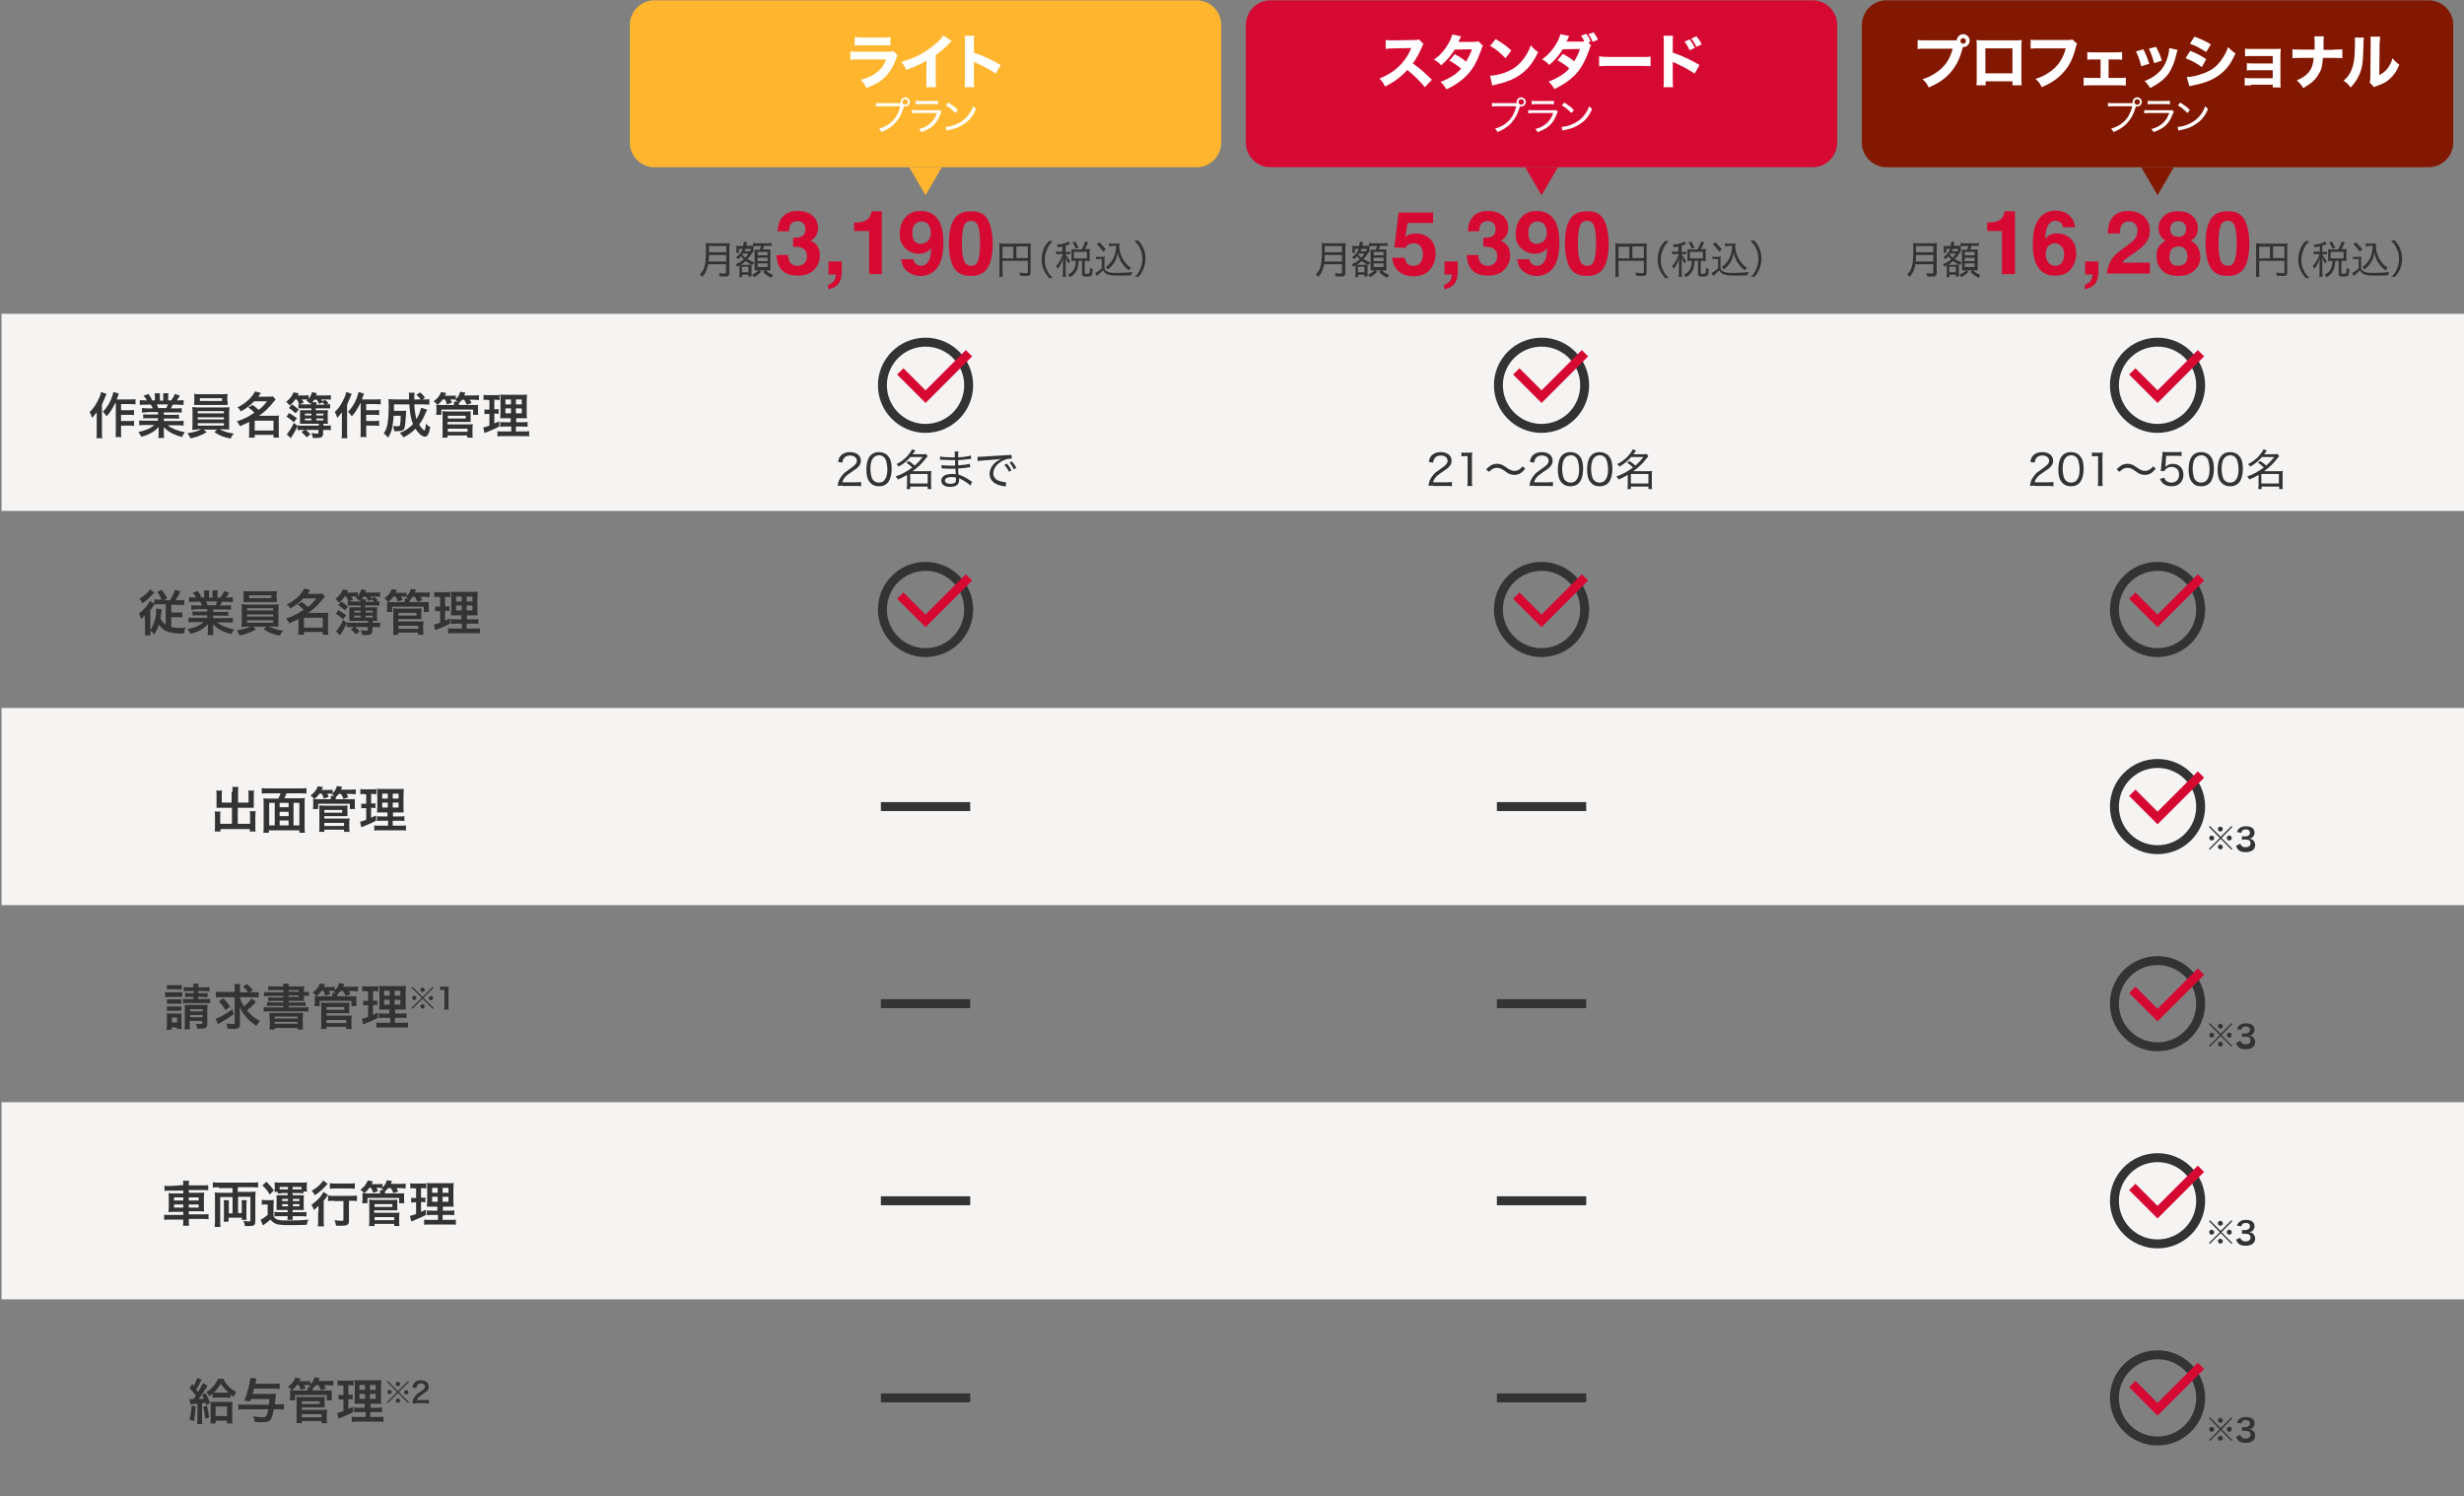 <?xml version="1.0" encoding="utf-8"?>
<!-- Generator: Adobe Illustrator 25.2.1, SVG Export Plug-In . SVG Version: 6.00 Build 0)  -->
<svg version="1.1" id="レイヤー_1" xmlns="http://www.w3.org/2000/svg" xmlns:xlink="http://www.w3.org/1999/xlink" x="0px"
	 y="0px" viewBox="0 0 800 485.9" style="enable-background:new 0 0 800 485.9;" xml:space="preserve">
<rect x="0" y="0" width="800" height="485.9" fill="#808080" stroke="none"/>
<style type="text/css">
	.st0{fill:#FFB62E;}
	.st1{fill:#D60933;}
	.st2{fill:#831800;}
	.st3{fill:none;}
	.st4{fill:#F6F4F3;}
	.st5{fill:#FFFFFF;}
	.st6{fill:#333333;}
	.st7{fill:none;stroke:#333333;stroke-width:2.904;stroke-miterlimit:10;}
	.st8{fill:none;stroke:#D60933;stroke-width:2.904;stroke-miterlimit:10;}
</style>
<g>
	<path class="st0" d="M396.5,46.3c0,4.4-3.6,8-8,8h-176c-4.4,0-8-3.6-8-8V8.1c0-4.4,3.6-8,8-8h176c4.4,0,8,3.6,8,8V46.3z"/>
</g>
<g>
	<path class="st1" d="M596.5,46.3c0,4.4-3.6,8-8,8h-176c-4.4,0-8-3.6-8-8V8.1c0-4.4,3.6-8,8-8h176c4.4,0,8,3.6,8,8V46.3z"/>
</g>
<g>
	<path class="st2" d="M796.5,46.3c0,4.4-3.6,8-8,8h-176c-4.4,0-8-3.6-8-8V8.1c0-4.4,3.6-8,8-8h176c4.4,0,8,3.6,8,8V46.3z"/>
</g>
<g>
	<rect x="0.5" y="101.9" class="st3" width="200" height="64"/>
	<rect x="200.5" y="101.9" class="st3" width="200" height="64"/>
	<rect x="0.5" y="165.9" class="st3" width="200" height="64"/>
	<rect x="0.5" y="229.9" class="st3" width="200" height="64"/>
	<rect x="0.5" y="293.9" class="st3" width="200" height="64"/>
	<rect x="0.5" y="357.9" class="st3" width="200" height="64"/>
	<rect x="0.5" y="421.9" class="st3" width="200" height="64"/>
	<rect x="400.5" y="101.9" class="st3" width="200" height="64"/>
	<rect x="600.5" y="101.9" class="st3" width="200" height="64"/>
	<rect x="200.5" y="165.9" class="st3" width="200" height="64"/>
	<rect x="400.5" y="165.9" class="st3" width="200" height="64"/>
	<rect x="600.5" y="165.9" class="st3" width="200" height="64"/>
	<rect x="200.5" y="229.9" class="st3" width="200" height="64"/>
	<rect x="400.5" y="229.9" class="st3" width="200" height="64"/>
	<rect x="600.5" y="229.9" class="st3" width="200" height="64"/>
	<rect x="200.5" y="293.9" class="st3" width="200" height="64"/>
	<rect x="400.5" y="293.9" class="st3" width="200" height="64"/>
	<rect x="600.5" y="293.9" class="st3" width="200" height="64"/>
	<rect x="200.5" y="357.9" class="st3" width="200" height="64"/>
	<rect x="400.5" y="357.9" class="st3" width="200" height="64"/>
	<rect x="600.5" y="357.9" class="st3" width="200" height="64"/>
	<rect x="200.5" y="421.9" class="st3" width="200" height="64"/>
	<rect x="400.5" y="421.9" class="st3" width="200" height="64"/>
	<rect x="600.5" y="421.9" class="st3" width="200" height="64"/>
</g>
<rect x="0.5" y="101.9" class="st4" width="800" height="64"/>
<rect x="0.5" y="229.9" class="st4" width="800" height="64"/>
<rect x="0.5" y="357.9" class="st4" width="800" height="64"/>
<g>
	<g>
		<path class="st5" d="M276,16.7c0.8,0.1,1.2,0.1,2.9,0.1h9.3c1.1,0,1.3,0,1.9-0.2l1.3,1.4c-0.2,0.3-0.3,0.5-0.5,1.2
			c-1,2.8-2.5,5-4.4,6.6c-1.3,1.1-2.6,1.7-5.2,2.8c-0.5-1.1-0.8-1.5-1.8-2.7c2.3-0.6,3.8-1.3,5.2-2.4c1.4-1.1,2.3-2.3,3-4.2h-8.7
			c-1.6,0-2.1,0-2.9,0.1V16.7z M277.6,12c0.7,0.1,1.3,0.2,2.6,0.2h6.3c1.6,0,1.9,0,2.6-0.2v2.8c-0.7-0.1-0.9-0.1-2.6-0.1h-6.4
			c-1.2,0-2,0-2.6,0.1V12z"/>
		<path class="st5" d="M309,13.3c-0.4,0.3-0.4,0.4-0.7,0.7c-1.5,1.5-2.9,2.8-4.5,3.9v7.6c0,1.5,0,2.2,0.1,2.8h-3.2
			c0.1-0.7,0.1-1.2,0.1-2.8v-5.8c-2,1.2-3.1,1.7-6.6,3c-0.5-1.2-0.7-1.6-1.6-2.6c3.9-1.1,7.1-2.6,10.1-5c1.7-1.3,3-2.6,3.6-3.6
			L309,13.3z"/>
		<path class="st5" d="M313.2,28.3c0.1-0.7,0.1-1.4,0.1-2.7V14.2c0-1.4,0-1.9-0.1-2.6h3.1c-0.1,0.7-0.1,1.2-0.1,2.6v2.9
			c3,1,5.6,2.2,8.7,4l-1.6,2.8c-1.7-1.2-4.2-2.5-6.4-3.5c-0.4-0.2-0.4-0.2-0.7-0.3v5.5c0,1.2,0,1.9,0.1,2.7H313.2z"/>
	</g>
</g>
<g>
	<g>
		<path class="st6" d="M273.6,157.7c-0.9,0-1.2,0-1.6,0.1c0.1-1.1,0.2-1.3,0.4-1.8c0.4-0.9,1-1.7,1.8-2.5c0.5-0.4,0.8-0.6,2.2-1.6
			c1.3-0.9,1.8-1.5,1.8-2.3c0-1-0.9-1.7-2.2-1.7c-0.9,0-1.6,0.3-2,0.9c-0.3,0.4-0.4,0.7-0.5,1.4l-1.4-0.2c0.2-1,0.4-1.5,0.9-2.1
			c0.7-0.7,1.7-1.1,2.9-1.1c2.2,0,3.6,1.1,3.6,2.8c0,0.7-0.2,1.3-0.7,1.8c-0.4,0.6-0.8,0.8-2.4,1.9c-1.8,1.2-2.6,2-2.9,3.3h4.3
			c0.7,0,1.3,0,1.8-0.1v1.4c-0.6-0.1-1.1-0.1-1.8-0.1H273.6z"/>
		<path class="st6" d="M282.7,156.9c-0.4-0.4-0.7-0.8-0.9-1.3c-0.4-1-0.5-2.1-0.5-3.2c0-1.5,0.3-3,0.8-3.8c0.7-1.2,1.8-1.8,3.3-1.8
			c1.1,0,2,0.4,2.7,1c0.4,0.4,0.7,0.9,0.9,1.3c0.4,1,0.5,2.1,0.5,3.2c0,1.7-0.4,3.2-1,4.1c-0.7,1-1.8,1.5-3.1,1.5
			C284.2,157.9,283.4,157.6,282.7,156.9z M283.6,148.6c-0.3,0.3-0.5,0.7-0.6,1c-0.3,0.8-0.4,1.7-0.4,2.7c0,1.3,0.3,2.6,0.6,3.2
			c0.5,0.8,1.2,1.2,2.1,1.2c0.7,0,1.3-0.2,1.7-0.6c0.3-0.3,0.5-0.7,0.7-1.1c0.3-0.8,0.4-1.7,0.4-2.7c0-1.2-0.3-2.5-0.6-3.2
			c-0.4-0.8-1.2-1.3-2.1-1.3C284.6,147.9,284.1,148.1,283.6,148.6z"/>
		<path class="st6" d="M295,149.7c1.1,0.7,1.1,0.7,2,1.5c1.1-1,1.7-1.7,2.6-2.8h-4c-1,1.2-2.2,2.2-3.8,3.1c-0.2-0.3-0.4-0.5-0.7-0.8
			c1.4-0.7,2.5-1.6,3.4-2.5c0.8-0.9,1.3-1.6,1.6-2.3l1.1,0.4c-0.4,0.5-0.5,0.7-0.9,1.2h3c0.5,0,0.9,0,1.3-0.1l0.6,0.7
			c-0.2,0.2-0.2,0.3-0.5,0.6c-1.2,1.6-2.6,3-4.4,4.3h5c0.5,0,0.7,0,1.1-0.1c-0.1,0.4-0.1,0.7-0.1,1.2v3.4c0,0.5,0,1,0.1,1.3h-1.2
			V158h-5.7v0.8h-1.1c0-0.4,0.1-0.9,0.1-1.3v-3.3c-1.1,0.6-1.7,1-3,1.5c-0.2-0.4-0.3-0.6-0.7-1c2.1-0.7,3.6-1.6,5.4-2.9
			c-0.7-0.7-1-0.9-1.9-1.6L295,149.7z M295.5,157h5.7v-3.1h-5.7V157z"/>
		<path class="st6" d="M315.1,157.7c-0.7-0.7-1.7-1.4-2.9-2c-0.3-0.2-0.3-0.2-0.8-0.4c0,0.2,0,0.2,0,0.4c0,0.5-0.1,1.1-0.3,1.4
			c-0.4,0.6-1.3,1-2.6,1c-1.8,0-2.9-0.8-2.9-2c0-1.4,1.3-2.2,3.5-2.2c0.5,0,0.8,0,1.2,0.1c0-0.3,0-0.3-0.1-1.8c-0.7,0-1.2,0-1.6,0
			c-0.8,0-1.5,0-2.4-0.1c-0.2,0-0.3,0-0.4,0c0,0-0.1,0-0.1,0l0-1.1c0.6,0.1,1.8,0.2,3.2,0.2c0.3,0,0.7,0,1.2,0c0-1.4,0-1.5,0-1.8
			c-0.5,0-0.7,0-1,0c-0.8,0-2.4-0.1-3.4-0.1c-0.1,0-0.2,0-0.3,0c0,0-0.1,0-0.2,0l0-1.1c0.7,0.2,2.1,0.3,3.6,0.3c0.3,0,0.8,0,1.2,0
			c0-1.6,0-1.6-0.1-1.9h1.3c-0.1,0.3-0.1,0.8-0.1,1.9c1.8-0.1,3.3-0.3,4.1-0.6l0.1,1.1c-0.3,0-0.3,0-1,0.1c-1.2,0.2-1.9,0.2-3.2,0.3
			c0,0.8,0,1,0,1.7c1.7-0.1,3-0.3,3.8-0.5l0.1,1.1c-0.2,0-0.3,0-1.4,0.2c-0.5,0.1-1.8,0.2-2.5,0.2c0,1.4,0,1.4,0.1,2
			c1.3,0.4,2.4,1,3.9,2c0.2,0.2,0.3,0.2,0.5,0.3L315.1,157.7z M308.9,154.9c-0.9,0-1.6,0.2-1.9,0.6c-0.1,0.1-0.2,0.4-0.2,0.6
			c0,0.6,0.7,1,1.8,1c0.7,0,1.2-0.2,1.5-0.4c0.2-0.2,0.3-0.6,0.3-1.1c0-0.1,0-0.5,0-0.5C309.8,154.9,309.5,154.9,308.9,154.9z"/>
		<path class="st6" d="M317.4,148.3l0.5,0c0.2,0,0.4,0,0.8,0c2-0.1,5.8-0.4,8.1-0.5c0.9,0,1.4-0.1,1.6-0.1l0.1,1.2h-0.2
			c-1.1,0-2.5,0.4-3.6,1.2c-1.4,1-2.2,2.3-2.2,3.6c0,1.2,0.7,2.1,2.1,2.5c0.7,0.2,1.4,0.4,2.1,0.4l-0.2,1.4c-0.2,0-0.2-0.1-0.4-0.1
			c-1.4-0.2-2.3-0.5-3.1-1c-1.1-0.7-1.7-1.8-1.7-3c0-2,1.4-3.9,3.8-4.9c-0.9,0.1-1.6,0.2-3.1,0.3c-2.7,0.2-3.9,0.3-4.6,0.4
			L317.4,148.3z M326.9,150.5c0.7,0.8,1,1.3,1.5,2.2l-0.8,0.5c-0.4-0.9-0.9-1.6-1.5-2.2L326.9,150.5z M328.5,149.8
			c0.7,0.8,1,1.2,1.5,2.1l-0.8,0.5c-0.4-0.8-0.8-1.4-1.4-2.2L328.5,149.8z"/>
	</g>
</g>
<g>
	<g>
		<path class="st6" d="M34.6,127.9c-0.2,0.4-0.2,0.5-0.4,0.9c-0.3,0.7-0.3,0.7-1.1,2.6v8.9c0,0.8,0,1.4,0.1,2h-1.9
			c0.1-0.6,0.1-1.2,0.1-2v-4.6c0-0.4,0-0.5,0-1.8c-0.6,0.8-1,1.2-1.5,1.8c-0.2-0.7-0.4-1.2-0.8-1.9c1.2-1.1,2.2-2.6,3-4.4
			c0.4-0.8,0.6-1.5,0.7-2.1L34.6,127.9z M37.2,131.3c-0.7,1.4-1.5,2.7-2.6,3.9c-0.4-0.7-0.6-0.9-1.2-1.5c1.2-1.2,2-2.5,2.7-4.1
			c0.4-1,0.6-1.8,0.7-2.3l1.8,0.5c-0.2,0.4-0.2,0.5-0.3,0.8c-0.2,0.7-0.3,0.7-0.4,1.1h4.4c0.8,0,1.3,0,1.7-0.1v1.7
			c-0.5,0-1-0.1-1.7-0.1h-3v2h2.6c0.7,0,1.1,0,1.6-0.1v1.7c-0.5-0.1-1-0.1-1.6-0.1h-2.6v2h2.6c0.7,0,1.1,0,1.6-0.1v1.7
			c-0.5-0.1-1-0.1-1.6-0.1h-2.6v1.8c0,1,0,1.5,0.1,1.9h-1.9c0.1-0.5,0.1-0.9,0.1-1.9v-9H37.2z"/>
		<path class="st6" d="M47.7,133.9c-0.7,0-1.2,0-1.6,0.1v-1.5c0.4,0,0.9,0.1,1.6,0.1h1.9c-0.2-0.5-0.4-0.9-0.6-1.2h-1.7
			c-0.8,0-1.4,0-1.9,0.1v-1.6c0.5,0.1,1,0.1,1.8,0.1h0.5c-0.3-0.6-0.5-0.8-1.1-1.5l1.6-0.6c0.5,0.8,0.8,1.1,1.2,2.1h0.9v-1.1
			c0-0.5,0-0.9-0.1-1.2h1.7c0,0.3,0,0.6,0,1.2v1.2h1.1v-1.2c0-0.5,0-0.9,0-1.2h1.7c0,0.3-0.1,0.7-0.1,1.2v1.1h1
			c0.6-0.8,0.9-1.4,1.2-2.1l1.6,0.6c-0.4,0.6-0.6,1-1,1.5h0.4c0.8,0,1.3,0,1.8-0.1v1.6c-0.5,0-1.1-0.1-1.9-0.1h-1.6
			c-0.3,0.6-0.4,0.8-0.6,1.2h1.9c0.8,0,1.2,0,1.6-0.1v1.5c-0.5-0.1-0.9-0.1-1.6-0.1h-4.2v0.8h3.3c0.7,0,1.2,0,1.6-0.1v1.4
			c-0.4-0.1-0.9-0.1-1.6-0.1h-3.3v0.8h4.5c0.9,0,1.5,0,1.9-0.1v1.6c-0.6-0.1-1.2-0.1-1.9-0.1h-3.2c0.5,0.5,1.3,0.9,2.2,1.3
			c1,0.4,1.9,0.7,3.3,0.9c-0.4,0.6-0.6,1-0.9,1.6c-2.7-0.7-4.5-1.7-5.9-3.2c0,0.6,0,0.8,0,1.1v0.8c0,0.7,0,1.2,0.1,1.6h-1.9
			c0.1-0.5,0.1-1,0.1-1.6v-0.8c0-0.4,0-0.4,0-1.1c-0.8,0.8-1.3,1.2-2.3,1.8c-1,0.6-2,1-3.3,1.3c-0.3-0.6-0.6-1-1-1.5
			c2.3-0.5,4-1.2,5.2-2.3h-3c-0.8,0-1.3,0-1.9,0.1v-1.6c0.5,0.1,1.1,0.1,1.9,0.1h4.2v-0.8h-3.2c-0.7,0-1.2,0-1.6,0.1v-1.4
			c0.4,0.1,0.9,0.1,1.6,0.1h3.2v-0.8H47.7z M54,132.5c0.2-0.5,0.4-0.8,0.5-1.2h-3.6c0.2,0.5,0.3,0.7,0.5,1.2H54z"/>
		<path class="st6" d="M64.2,139.5c-0.8,0-1.3,0-1.8,0.1c0-0.4,0.1-0.9,0.1-1.7v-4c0-0.8,0-1.2-0.1-1.7c0.5,0,1,0.1,1.8,0.1h8.5
			c0.8,0,1.2,0,1.8-0.1c0,0.4-0.1,0.8-0.1,1.7v4c0,0.6,0,1,0,1c0,0.3,0,0.4,0,0.6c-0.5,0-1-0.1-1.8-0.1h-1.3
			c1.4,0.7,2.7,1.1,4.6,1.4c-0.6,0.7-0.8,1-1,1.6c-2.5-0.5-3.5-0.9-5.3-2.1l0.9-0.8h-4.4l1,0.8c-1.1,0.7-1.8,1-2.9,1.4
			c-0.6,0.2-1.1,0.4-2.4,0.6c-0.3-0.7-0.5-1.1-1-1.6c2.3-0.4,3.4-0.7,4.5-1.3H64.2z M73.9,130.3c0,0.5,0,0.8,0,1.2c-0.5,0-1,0-1.7,0
			h-7.4c-0.7,0-1.3,0-1.8,0c0-0.4,0.1-0.8,0.1-1.2v-1.2c0-0.5,0-0.8-0.1-1.2c0.6,0.1,1,0.1,1.8,0.1h7.3c0.9,0,1.2,0,1.8-0.1
			c0,0.4-0.1,0.7-0.1,1.2V130.3z M64.2,134.2h8.5v-0.7h-8.5V134.2z M64.2,136.2h8.5v-0.7h-8.5V136.2z M64.2,138.2h8.5v-0.8h-8.5
			V138.2z M64.9,129.3v0.9h7.2v-0.9H64.9z"/>
		<path class="st6" d="M82,131.5c1,0.7,1.1,0.8,2,1.6c1.1-0.9,1.7-1.5,2.7-2.8h-4.2c-1.2,1.3-2.5,2.3-4.3,3.3
			c-0.3-0.5-0.5-0.9-1.1-1.3c2.6-1.3,4.7-3.2,5.7-5.2l1.9,0.5c-0.4,0.6-0.6,0.8-0.8,1.2h3.3c0.6,0,1,0,1.4-0.1l0.9,1
			c-0.2,0.2-0.2,0.3-0.6,0.7c-1.4,1.8-2.9,3.3-4.8,4.6h5.2c0.6,0,1,0,1.3-0.1c-0.1,0.4-0.1,0.8-0.1,1.5v4.1c0,0.6,0,1.2,0.1,1.6
			h-1.8v-0.9h-6.1v0.9h-1.9c0.1-0.5,0.1-1,0.1-1.6v-3.5c-1,0.5-1.6,0.8-3,1.4c-0.3-0.7-0.5-1-1-1.6c1.4-0.4,2.7-1,3.8-1.6
			c0.5-0.3,1-0.6,1.9-1.2c-0.7-0.7-1.1-1.1-2-1.7L82,131.5z M82.7,139.8h6.1v-3.2h-6.1V139.8z"/>
		<path class="st6" d="M95.8,129.8c-0.5,0.8-1,1.2-1.7,1.9c-0.4-0.5-0.7-0.8-1.2-1.2c1.3-1.1,2-2,2.4-3.1l1.7,0.3
			c-0.2,0.4-0.2,0.5-0.4,0.7h2.2c0.7,0,1,0,1.4-0.1v1.2c0.6-0.7,0.9-1.4,1.1-2.2l1.6,0.4c-0.1,0.3-0.2,0.4-0.3,0.7h3.2
			c0.8,0,1.1,0,1.6-0.1v1.5c-0.4-0.1-0.8-0.1-1.5-0.1h-1.6c0.2,0.3,0.2,0.4,0.4,0.6l0.8-0.5c0.5,0.4,0.6,0.5,1.2,1.1l-0.7,0.4
			c0.5,0,0.8,0,1.2-0.1v1.4c-0.4,0-0.8,0-1.4,0h-3.3v0.6h2.8c0.6,0,0.8,0,1.2,0c0,0.4-0.1,0.7-0.1,1.3v1.8c0,0.6,0,1,0.1,1.3
			c-0.3,0-0.7,0-1.2,0h-0.3v0.6h1c0.7,0,1,0,1.4-0.1v1.6c-0.4-0.1-0.8-0.1-1.4-0.1h-1.1v1.1c0,1.2-0.5,1.5-2.1,1.5
			c-0.3,0-0.5,0-1.2,0c-0.1-0.6-0.2-0.9-0.5-1.6c0.7,0.1,1.1,0.2,1.7,0.2c0.5,0,0.6-0.1,0.6-0.4v-0.8h-4.1c0.7,0.6,1,0.9,1.5,1.4
			l-1.2,1c-0.5-0.6-1-1-1.7-1.7l1-0.7h-0.9c-0.6,0-1,0-1.4,0.1v-1.6c0.4,0.1,0.7,0.1,1.4,0.1h5.5v-0.6h-4.9c-0.5,0-0.8,0-1.2,0
			c0-0.4,0-0.6,0-1.2v-2c0-0.5,0-0.9,0-1.2c0.4,0,0.7,0,1.2,0h2.5v-0.6h-2.8c-0.6,0-1,0-1.4,0v-1.4c0.4,0.1,0.8,0.1,1.4,0.1h2.7
			c0-0.2,0-0.3,0-0.5c-0.1,0.1-0.1,0.2-0.3,0.3c-0.4-0.4-0.7-0.7-1.2-1c0.2-0.2,0.3-0.3,0.4-0.4c-0.2,0-0.4,0-0.8,0h-1.1
			c0.3,0.4,0.4,0.6,0.6,1.1l-1.5,0.5c-0.2-0.7-0.4-1-0.7-1.6H95.8z M93.9,134.1c1,0.6,1.7,1.1,2.5,1.7l-1,1.3
			c-0.9-0.8-1.5-1.3-2.4-1.8L93.9,134.1z M96.6,138.3c-0.7,1.6-0.9,1.9-2.2,4l-1.3-1.3c0.4-0.4,0.7-0.8,1.2-1.6
			c0.3-0.5,0.6-1,1.1-2.1L96.6,138.3z M94.8,131.3c0.9,0.6,1.5,1.1,2.2,1.7l-1,1.2c-0.8-0.7-1.5-1.3-2.2-1.7L94.8,131.3z
			 M101.1,134.3H99v0.6h2.1V134.3z M101.1,135.9H99v0.6h2.1V135.9z M103.5,131.1c-0.2-0.5-0.3-0.8-0.6-1.3H102
			c-0.2,0.4-0.3,0.5-0.6,0.8h1.4c0,0.3-0.1,0.5-0.1,0.8h2.7c-0.2-0.3-0.4-0.4-0.6-0.7L103.5,131.1z M105,134.9v-0.6h-2.3v0.6H105z
			 M105,136.5v-0.6h-2.3v0.6H105z"/>
		<path class="st6" d="M114.2,127.9c-0.2,0.4-0.2,0.5-0.4,0.9c-0.3,0.7-0.3,0.7-1.1,2.6v8.9c0,0.8,0,1.4,0.1,2h-1.9
			c0.1-0.6,0.1-1.2,0.1-2v-4.6c0-0.4,0-0.5,0-1.8c-0.6,0.8-1,1.2-1.5,1.8c-0.2-0.7-0.4-1.2-0.8-1.9c1.2-1.1,2.2-2.6,3-4.4
			c0.4-0.8,0.6-1.5,0.7-2.1L114.2,127.9z M116.8,131.3c-0.7,1.4-1.5,2.7-2.6,3.9c-0.4-0.7-0.6-0.9-1.2-1.5c1.2-1.2,2-2.5,2.7-4.1
			c0.4-1,0.6-1.8,0.7-2.3l1.8,0.5c-0.2,0.4-0.2,0.5-0.3,0.8c-0.2,0.7-0.3,0.7-0.4,1.1h4.4c0.8,0,1.3,0,1.7-0.1v1.7
			c-0.5,0-1-0.1-1.7-0.1h-3v2h2.6c0.7,0,1.1,0,1.6-0.1v1.7c-0.5-0.1-1-0.1-1.6-0.1h-2.6v2h2.6c0.7,0,1.1,0,1.6-0.1v1.7
			c-0.5-0.1-1-0.1-1.6-0.1h-2.6v1.8c0,1,0,1.5,0.1,1.9H117c0.1-0.5,0.1-0.9,0.1-1.9v-9H116.8z"/>
		<path class="st6" d="M138.7,133c-0.1,0.2-0.1,0.2-0.4,0.8c-0.7,1.7-1.3,2.9-2.2,4c0.3,0.6,0.6,1,1,1.4c0.3,0.3,0.6,0.6,0.7,0.6
			c0.1,0,0.1-0.1,0.2-0.3c0.1-0.4,0.1-0.4,0.3-1.9c0.5,0.5,0.8,0.7,1.4,1.1c-0.4,2.2-0.9,3.1-1.8,3.1c-0.8,0-2.1-1.1-3-2.6
			c-1.2,1.2-2.4,2.1-3.9,2.8c-0.5-0.7-0.7-0.9-1.2-1.4c1.7-0.7,3.1-1.6,4.3-2.9c-0.7-1.6-1-3.6-1.2-6.4h-5c0,1.5,0,1.5,0,2.1h2.9
			c0.6,0,0.8,0,1.1-0.1c0,0.3-0.1,0.7-0.1,1.4c-0.2,2.9-0.3,3.7-0.5,4.4c-0.3,0.6-0.8,0.9-2.1,0.9c-0.4,0-0.7,0-1.2,0
			c-0.1-0.7-0.2-1.1-0.4-1.7c0.8,0.1,1.1,0.1,1.6,0.1c0.5,0,0.6-0.1,0.7-0.5c0.1-0.6,0.2-1.6,0.2-2.9h-2.3c-0.1,1.8-0.3,2.9-0.5,4
			c-0.3,1.3-0.6,2-1.3,3.1c-0.5-0.6-0.8-0.9-1.4-1.4c0.6-0.9,0.9-1.6,1.1-2.5c0.3-1.3,0.5-3.5,0.5-6.3c0-1.2,0-1.6-0.1-2.3
			c0.6,0,1.2,0.1,2.1,0.1h4.6c0-0.1,0-0.5,0-1.2c0-0.6,0-0.7-0.1-1h1.9c0,0.3-0.1,1-0.1,1.5c0,0.1,0,0.6,0,0.7h2.1
			c-0.4-0.6-0.8-0.9-1.4-1.5l1.2-0.8c0.7,0.6,1,0.9,1.6,1.7l-0.8,0.6h0.5c0.8,0,1.3,0,1.7-0.1v1.8c-0.5,0-1.1-0.1-2-0.1h-2.9
			c0.1,2.1,0.4,3.6,0.7,4.8c0.8-1.3,1.3-2.6,1.5-3.7L138.7,133z"/>
		<path class="st6" d="M143.6,129.9c-0.5,0.6-0.8,1-1.6,1.6c-0.4-0.6-0.5-0.7-1.2-1.2c1.2-0.8,2-1.9,2.4-3l1.7,0.3
			c-0.2,0.4-0.3,0.6-0.5,0.9h2.2c0.7,0,1.1,0,1.4-0.1v1.2c0.7-0.7,1.2-1.5,1.4-2.4l1.7,0.3c-0.3,0.6-0.3,0.6-0.4,0.9h3.2
			c0.8,0,1.1,0,1.6-0.1v1.6c-0.4,0-0.8-0.1-1.5-0.1h-1.5c0.4,0.6,0.4,0.7,0.6,1.1l-1.6,0.5c-0.2-0.6-0.4-1-0.8-1.6H150
			c-0.3,0.4-0.5,0.6-1,1.1v0.3l0,0.3h4.5c0.9,0,1.2,0,1.7,0c0,0.3,0,0.5,0,1v1.1c0,0.5,0,0.8,0.1,1.1h-1.7V133h-10.3v1.7h-1.7
			c0-0.3,0.1-0.6,0.1-1.1v-1.1c0-0.5,0-0.7-0.1-1c0.5,0,0.8,0,1.7,0h4.1v-0.3c0-0.4,0-0.5,0-0.8h1.1c-0.3-0.3-0.4-0.3-0.7-0.5
			l0.2-0.2c-0.3,0-0.4,0-0.7,0h-1.1c0.3,0.4,0.4,0.7,0.5,1.1l-1.6,0.5c-0.2-0.7-0.3-1-0.6-1.6H143.6z M143.6,142.2
			c0.1-0.6,0.1-1,0.1-1.8v-5.8c0-0.5,0-0.8-0.1-1.1c0.4,0,0.8,0.1,1.3,0.1h6.5c0.6,0,1,0,1.4-0.1c0,0.3,0,0.6,0,1.1v1.2
			c0,0.6,0,0.9,0,1.2c-0.4,0-0.8,0-1.3,0h-6.2v0.8h6.9c0.6,0,0.9,0,1.3-0.1c0,0.4-0.1,0.8-0.1,1.3v1.6c0,0.5,0,1,0.1,1.5h-1.8v-0.7
			h-6.4v0.7H143.6z M145.4,135.9h5.8V135h-5.8V135.9z M145.4,140.2h6.4v-1h-6.4V140.2z"/>
		<path class="st6" d="M158.2,129.8c-0.5,0-0.8,0-1.2,0.1v-1.7c0.4,0.1,0.8,0.1,1.5,0.1h2.3c0.6,0,1,0,1.4-0.1v1.7
			c-0.4,0-0.7-0.1-1.2-0.1h-0.5v3.1h0.4c0.4,0,0.7,0,1-0.1v1.6c-0.3,0-0.6-0.1-1-0.1h-0.4v3.2c0.7-0.3,0.9-0.4,1.6-0.7l0,1.7
			c-1.4,0.7-2,1-4.5,2c-0.1,0-0.2,0.1-0.3,0.1l-0.4-1.8c0.5-0.1,0.9-0.2,2-0.6v-3.8h-0.5c-0.5,0-0.7,0-1.1,0.1v-1.6
			c0.4,0.1,0.6,0.1,1.1,0.1h0.5v-3.1H158.2z M165.9,138.5h-1.8c-0.9,0-1.2,0-1.7,0.1V137c0.4,0.1,0.7,0.1,1.6,0.1h1.8v-1.3h-1.5
			c-1.1,0-1.4,0-1.9,0c0-0.4,0-0.4,0.1-2v-3.6c0-1.1,0-1.6-0.1-2.1c0.6,0.1,1.1,0.1,2.2,0.1h4.4c1.2,0,1.7,0,2.1-0.1
			c0,0.5-0.1,1.2-0.1,2.2v3.4c0,1.1,0,1.7,0.1,2.1c-0.5,0-0.8,0-1.7,0h-1.8v1.3h2c0.9,0,1.2,0,1.7-0.1v1.6c-0.5-0.1-0.9-0.1-1.7-0.1
			h-2.1v1.6h2.6c0.8,0,1.3,0,1.7-0.1v1.7c-0.5-0.1-0.9-0.1-1.8-0.1h-6.7c-0.8,0-1.3,0-1.8,0.1v-1.7c0.4,0.1,0.8,0.1,1.6,0.1h2.9
			V138.5z M164.1,129.7v1.6h1.8v-1.6H164.1z M164.1,132.6v1.6h1.8v-1.6H164.1z M167.5,131.3h1.9v-1.6h-1.9V131.3z M167.5,134.2h1.9
			v-1.6h-1.9V134.2z"/>
	</g>
</g>
<g>
	<g>
		<path class="st5" d="M462.6,28.3c-1.6-2-3.6-3.9-5.7-5.6c-1.7,2-4.2,3.9-7.2,5.4c-0.6-1.2-0.9-1.6-1.8-2.6
			c1.7-0.7,2.8-1.3,4.3-2.3c2.1-1.5,3.8-3.4,5-5.5c0.2-0.4,0.6-1.1,1-2.1l-5.6,0.1c-1.6,0-2,0.1-2.7,0.2l0-2.9
			c0.6,0.1,1.2,0.1,2.3,0.1c0.1,0,0.2,0,0.4,0l6.5-0.1c1.1,0,1.2,0,1.6-0.2l1.5,1.5c-0.2,0.3-0.4,0.5-0.6,1.1
			c-0.9,2.1-1.8,3.7-2.9,5.2c2.5,1.8,3,2.2,6.2,5.3L462.6,28.3z"/>
		<path class="st5" d="M474.4,11.8c-0.2,0.3-0.2,0.4-0.5,1c-0.2,0.3-0.2,0.5-0.4,0.8l5.1,0c0.7,0,1-0.1,1.4-0.2l1.5,1.5
			c-0.3,0.3-0.3,0.3-0.6,1.3c-1.3,3.7-2.7,6.3-4.8,8.4c-1.7,1.7-3.8,3.2-6.5,4.4c-0.7-1.2-1-1.6-1.9-2.4c1.6-0.6,2.5-1.1,3.7-1.8
			c1.3-0.8,2.1-1.5,3-2.5c-1.3-1.1-2.3-1.8-3.8-2.6l1.7-2.1c1.7,0.9,2.6,1.5,3.7,2.4c0.8-1.3,1.4-2.5,1.9-4l-5.6,0.1
			c-1.2,1.9-2.5,3.5-4.4,5.1c-0.8-0.9-1.2-1.2-2.3-1.8c2.2-1.7,3.6-3.3,4.8-5.5c0.6-1,0.9-1.9,1.1-2.7L474.4,11.8z"/>
		<path class="st5" d="M485.6,12.7c2.5,1.5,3.6,2.3,5.1,3.7l-1.9,2.5c-1.6-1.7-3.2-3-5-4L485.6,12.7z M483.8,24.6
			c1.8-0.1,4-0.6,5.7-1.4c2.4-1,4.1-2.5,5.6-4.7c0.9-1.3,1.4-2.3,1.9-3.8c0.9,1.1,1.2,1.4,2.4,2.2c-1.9,4.1-4.2,6.6-7.5,8.4
			c-1.5,0.8-3.7,1.6-5.6,2c-0.5,0.1-0.5,0.1-0.8,0.2c-0.4,0.1-0.6,0.1-1,0.3L483.8,24.6z"/>
		<path class="st5" d="M516.6,14.8c-0.3,0.3-0.3,0.3-0.6,1.3c-1.3,3.7-2.7,6.3-4.8,8.4c-1.7,1.7-3.8,3.1-6.5,4.4
			c-0.7-1.1-1-1.5-1.9-2.4c1.6-0.6,2.5-1.1,3.7-1.8c1.3-0.8,2.1-1.4,3-2.5c-1.3-1.1-2.3-1.8-3.8-2.6l1.7-2.1
			c1.7,0.9,2.6,1.5,3.7,2.4c0.8-1.3,1.4-2.5,1.9-4l-5.6,0.1c-1.2,1.9-2.5,3.5-4.4,5.1c-0.8-0.9-1.2-1.2-2.3-1.8
			c2.2-1.7,3.6-3.3,4.8-5.5c0.6-1,0.9-1.9,1.1-2.7l2.9,0.6c-0.2,0.3-0.2,0.4-0.5,1c-0.2,0.3-0.2,0.5-0.4,0.8l5.1,0
			c0.3,0,0.5,0,0.7-0.1c-0.3-0.7-0.6-1.1-1.1-1.8l1.7-0.6c0.8,1,1.1,1.5,1.4,2.5l-0.7,0.3L516.6,14.8z M517.4,10.5
			c0.6,0.8,1.1,1.6,1.4,2.4l-1.7,0.7c-0.3-0.9-0.8-1.7-1.4-2.5L517.4,10.5z"/>
		<path class="st5" d="M519.2,18.3c0.9,0.1,1.6,0.2,3.5,0.2h9.7c1.9,0,2.6,0,3.5-0.1v3.1c-0.8-0.1-2-0.1-3.5-0.1h-9.7
			c-1.7,0-2.8,0-3.5,0.1V18.3z"/>
		<path class="st5" d="M540.1,28.3c0.1-0.7,0.1-1.4,0.1-2.7V14.2c0-1.4,0-1.9-0.1-2.6h3.1c-0.1,0.7-0.1,1.2-0.1,2.6v2.9
			c3,1,5.6,2.2,8.7,4l-1.6,2.8c-1.7-1.2-4.2-2.5-6.4-3.5c-0.4-0.2-0.4-0.2-0.7-0.3v5.5c0,1.2,0,1.9,0.1,2.7H540.1z M548.6,12.8
			c0.7,0.9,1.2,1.7,1.7,2.7l-1.7,0.8c-0.5-1-1-2-1.7-2.8L548.6,12.8z M550.8,11.8c0.8,1,1.2,1.5,1.7,2.6l-1.7,0.8
			c-0.5-1-1-1.9-1.7-2.7L550.8,11.8z"/>
	</g>
</g>
<g>
	<g>
		<path class="st5" d="M634.5,13.1c0.2,0,0.5,0,0.8,0c0.1-1.1,1-2,2.1-2c1.2,0,2.1,1,2.1,2.1s-0.9,2.1-2.1,2.1c0,0-0.1,0-0.1,0
			l-0.1,0.3c-0.8,3.2-2,5.7-3.8,7.8c-1.8,2.1-3.9,3.6-7.2,5c-0.6-1.2-0.9-1.7-2-2.7c1.7-0.5,2.7-1,4.1-1.9c3-1.9,4.8-4.5,5.7-8h-8.4
			c-1.6,0-2.2,0-3,0.1V13c0.8,0.1,1.4,0.1,3,0.1H634.5z M636.5,13.3c0,0.5,0.4,0.9,0.9,0.9s0.9-0.4,0.9-0.9c0-0.5-0.4-0.9-0.9-0.9
			S636.5,12.7,636.5,13.3z"/>
		<path class="st5" d="M644.7,26.4v1.3h-3c0.1-0.7,0.1-1.6,0.1-2.7v-9.5c0-1.4,0-1.6-0.1-2.5c0.8,0.1,1.1,0.1,2.8,0.1h9
			c1.6,0,2.1,0,2.9-0.1c-0.1,0.7-0.1,1.5-0.1,2.6v9.3c0,1.4,0,2.1,0.1,2.8h-3v-1.3H644.7z M653.4,15.7h-8.8v8.1h8.8V15.7z"/>
		<path class="st5" d="M674.4,14.2c-0.2,0.3-0.2,0.4-0.4,1c-0.9,3.6-2,6-3.9,8.1c-1.8,2.1-3.9,3.6-7.2,5c-0.6-1.2-0.9-1.7-2-2.7
			c1.7-0.5,2.7-1,4.1-1.9c3-1.9,4.8-4.5,5.7-8h-8.4c-1.6,0-2.2,0-3,0.1v-2.9c0.8,0.1,1.4,0.1,3,0.1h8.8c0.8,0,1.2,0,1.7-0.2
			L674.4,14.2z"/>
		<path class="st5" d="M684.6,25.3h3c1.3,0,1.9,0,2.6-0.1v2.6c-0.7-0.1-1.4-0.1-2.6-0.1h-8.7c-1.5,0-1.5,0-2.4,0.1v-2.6
			c0.6,0.1,1.1,0.1,2.4,0.1h3.1v-6h-1.9c-1.1,0-1.8,0-2.4,0.1v-2.5c0.7,0.1,1.2,0.1,2.4,0.1h6.4c1.2,0,1.7,0,2.5-0.1v2.5
			c-0.7-0.1-1.3-0.1-2.5-0.1h-1.9V25.3z"/>
		<path class="st5" d="M695.9,16c0.8,1.6,1.2,2.5,1.9,4.7l-2.6,0.8c-0.5-2.1-0.9-3.1-1.7-4.8L695.9,16z M707,16.2
			c-0.1,0.3-0.1,0.4-0.3,1.1c-0.6,2.6-1.4,4.7-2.5,6.4c-1.4,2-3.1,3.3-6.1,4.9c-0.6-1-0.9-1.4-1.8-2.3c1.5-0.6,2.3-1,3.4-1.8
			c2.2-1.6,3.5-3.6,4.3-6.7c0.2-0.9,0.3-1.6,0.3-2.2L707,16.2z M700,15.2c1,1.9,1.4,2.8,1.9,4.5l-2.5,0.8c-0.4-1.5-1-3.2-1.7-4.7
			L700,15.2z"/>
		<path class="st5" d="M711.1,16.5c2.1,0.8,3.5,1.6,5.2,2.7l-1.4,2.6c-1.6-1.2-3.3-2.1-5.3-2.9L711.1,16.5z M710,25
			c1.7,0,3.7-0.5,5.7-1.3c2.4-0.9,4-2.1,5.5-4.2c1-1.4,1.6-2.5,2.2-4.2c1.1,1.1,1.4,1.4,2.4,2c-1,2.3-1.8,3.6-2.9,4.9
			c-2.6,2.9-5.7,4.5-10.7,5.5c-0.6,0.1-1,0.2-1.4,0.3L710,25z M712.5,11.9c2.1,0.8,3.7,1.5,5.3,2.5l-1.5,2.5
			c-1.9-1.2-3.5-2.1-5.3-2.7L712.5,11.9z"/>
		<path class="st5" d="M730.9,27.7c-1.1,0-1.6,0-2.1,0.1v-2.5c0.7,0.1,1.1,0.1,2.1,0.1h7v-2.6h-6.2c-1.2,0-1.6,0-2.2,0.1v-2.4
			c0.7,0.1,1,0.1,2.2,0.1h6.2v-2.4h-6.8c-0.9,0-1.7,0-2.2,0.1v-2.5c0.7,0.1,1.1,0.1,2.2,0.1h7.4c1,0,1.4,0,2-0.1
			c0,0.7-0.1,1.2-0.1,2v8.3c0,1.1,0,1.8,0.1,2.3h-2.6v-0.9H730.9z"/>
		<path class="st5" d="M757.7,16.1c1.3,0,1.8,0,2.8-0.1v2.9c-0.7-0.1-1.5-0.1-2.8-0.1h-3.5c-0.2,2.7-0.5,3.9-1.4,5.3
			c-0.7,1.3-1.8,2.4-3.1,3.3c-0.6,0.4-1,0.7-1.9,1.2c-0.7-1.2-1.1-1.6-2.1-2.5c2.4-1,3.7-2.1,4.6-3.7c0.5-1,0.7-1.8,0.9-3.6H747
			c-1.2,0-2,0-2.7,0.1v-2.9c0.9,0.1,1.2,0.1,2.8,0.1h4.4c0-1,0-1.6,0-1.8c0-1.4,0-1.9-0.1-2.5h3.1c-0.1,0.7-0.1,0.7-0.1,2
			c0,0.7,0,1.2,0,1.7c0,0.5,0,0.5,0,0.7H757.7z"/>
		<path class="st5" d="M767.5,12.2c-0.1,0.6-0.1,0.6-0.2,4.4c-0.1,4-0.5,6-1.5,8.1c-0.7,1.4-1.4,2.4-2.6,3.7
			c-0.9-1.2-1.3-1.5-2.3-2.2c1.5-1.3,2.3-2.5,2.9-4.4c0.4-1.3,0.6-2.4,0.7-4.4c0-0.9,0.1-2.2,0.1-3.3c0-1.1,0-1.4-0.1-1.9
			L767.5,12.2z M772.8,11.9c-0.1,0.8-0.1,1-0.2,2.3l-0.1,10.2c1.2-0.7,1.9-1.2,2.6-2.1c0.8-1,1.3-2,1.7-3.4c0.8,1,1.1,1.3,2.2,2.1
			c-0.8,2-1.8,3.5-3.2,4.7c-1.1,1-2.1,1.5-4.1,2.2c-0.5,0.2-0.6,0.2-0.9,0.4l-1.4-1.5c0.1-0.5,0.2-0.9,0.2-1.8l0.1-10.8
			c0-0.2,0-0.4,0-0.5c0-0.8,0-1.3-0.1-1.8L772.8,11.9z"/>
	</g>
</g>
<g>
	<g>
		<path class="st5" d="M292.4,33.4c0-0.1,0-0.2,0-0.3c0-0.8,0.7-1.5,1.5-1.5s1.5,0.7,1.5,1.5c0,0.8-0.7,1.5-1.5,1.5
			c-0.1,0-0.3,0-0.4-0.1l-0.1,0.3c-0.7,2.4-1.7,4.1-3.2,5.6c-1.2,1.1-2.3,1.8-4,2.5c-0.2-0.5-0.4-0.7-0.8-1.1
			c1.2-0.4,1.9-0.7,2.9-1.3c2.1-1.4,3.3-3.2,4-6h-6.3c-0.7,0-1.1,0-1.6,0.1v-1.2c0.5,0.1,0.8,0.1,1.6,0.1H292.4z M293,33.1
			c0,0.5,0.4,0.9,0.9,0.9s0.9-0.4,0.9-0.9c0-0.5-0.4-0.9-0.9-0.9S293,32.6,293,33.1z"/>
		<path class="st5" d="M296.2,35.7c0.5,0.1,0.8,0.1,1.6,0.1h6.3c0.6,0,0.7,0,1-0.1l0.6,0.6c-0.1,0.2-0.2,0.3-0.4,0.8
			c-0.7,1.9-1.7,3.3-3.1,4.3c-0.9,0.6-1.7,1-3.1,1.5c-0.2-0.4-0.3-0.6-0.7-1c1.6-0.4,2.7-1,3.7-1.9c0.9-0.8,1.5-1.7,2.1-3.3h-6.5
			c-0.8,0-1.2,0-1.6,0.1V35.7z M297.3,32.7c0.4,0.1,0.7,0.1,1.5,0.1h4.2c0.7,0,1,0,1.5-0.1v1.2c-0.4-0.1-0.8-0.1-1.5-0.1h-4.2
			c-0.7,0-1,0-1.5,0.1V32.7z"/>
		<path class="st5" d="M307,41.2c1,0,2.6-0.4,3.8-1c2.4-1.1,4.1-2.9,5.2-5.7c0.4,0.4,0.5,0.6,0.9,0.9c-1,2.3-2.2,3.8-4,4.9
			c-1.3,0.9-2.7,1.5-4.8,1.9c-0.4,0.1-0.5,0.1-0.8,0.2L307,41.2z M307.9,33.3c1.4,0.9,2.2,1.5,3.1,2.4l-0.8,1c-1-1-2-1.9-3.1-2.5
			L307.9,33.3z"/>
	</g>
</g>
<g>
	<g>
		<path class="st5" d="M492.4,33.4c0-0.1,0-0.2,0-0.3c0-0.8,0.7-1.5,1.5-1.5c0.8,0,1.5,0.7,1.5,1.5c0,0.8-0.7,1.5-1.5,1.5
			c-0.1,0-0.3,0-0.4-0.1l-0.1,0.3c-0.7,2.4-1.7,4.1-3.2,5.6c-1.2,1.1-2.3,1.8-4,2.5c-0.2-0.5-0.4-0.7-0.8-1.1
			c1.2-0.4,1.9-0.7,2.9-1.3c2.1-1.4,3.3-3.2,4-6h-6.3c-0.7,0-1.1,0-1.6,0.1v-1.2c0.5,0.1,0.8,0.1,1.6,0.1H492.4z M493,33.1
			c0,0.5,0.4,0.9,0.9,0.9c0.5,0,0.9-0.4,0.9-0.9c0-0.5-0.4-0.9-0.9-0.9C493.4,32.2,493,32.6,493,33.1z"/>
		<path class="st5" d="M496.2,35.7c0.5,0.1,0.8,0.1,1.6,0.1h6.4c0.6,0,0.7,0,1-0.1l0.6,0.6c-0.1,0.2-0.2,0.3-0.4,0.8
			c-0.7,1.9-1.7,3.3-3.1,4.3c-0.9,0.6-1.7,1-3.1,1.5c-0.2-0.4-0.3-0.6-0.7-1c1.6-0.4,2.7-1,3.7-1.9c0.9-0.8,1.5-1.7,2.1-3.3h-6.5
			c-0.8,0-1.2,0-1.6,0.1V35.7z M497.3,32.7c0.4,0.1,0.7,0.1,1.5,0.1h4.2c0.7,0,1,0,1.5-0.1v1.2c-0.4-0.1-0.8-0.1-1.5-0.1h-4.2
			c-0.7,0-1,0-1.5,0.1V32.7z"/>
		<path class="st5" d="M507,41.2c1,0,2.6-0.4,3.8-1c2.4-1.1,4.1-2.9,5.2-5.7c0.4,0.4,0.5,0.6,0.9,0.9c-1,2.3-2.2,3.8-4,4.9
			c-1.3,0.9-2.7,1.5-4.8,1.9c-0.4,0.1-0.5,0.1-0.8,0.2L507,41.2z M507.9,33.3c1.4,0.9,2.2,1.5,3.1,2.4l-0.8,1c-1-1-2-1.9-3.1-2.5
			L507.9,33.3z"/>
	</g>
</g>
<g>
	<g>
		<path class="st5" d="M692.4,33.4c0-0.1,0-0.2,0-0.3c0-0.8,0.7-1.5,1.5-1.5c0.8,0,1.5,0.7,1.5,1.5c0,0.8-0.7,1.5-1.5,1.5
			c-0.1,0-0.3,0-0.4-0.1l-0.1,0.3c-0.7,2.4-1.7,4.1-3.2,5.6c-1.2,1.1-2.3,1.8-4,2.5c-0.2-0.5-0.4-0.7-0.8-1.1
			c1.2-0.4,1.9-0.7,2.9-1.3c2.1-1.4,3.3-3.2,4-6h-6.3c-0.7,0-1.1,0-1.6,0.1v-1.2c0.5,0.1,0.8,0.1,1.6,0.1H692.4z M693,33.1
			c0,0.5,0.4,0.9,0.9,0.9c0.5,0,0.9-0.4,0.9-0.9c0-0.5-0.4-0.9-0.9-0.9C693.4,32.2,693,32.6,693,33.1z"/>
		<path class="st5" d="M696.2,35.7c0.5,0.1,0.8,0.1,1.6,0.1h6.4c0.6,0,0.7,0,1-0.1l0.6,0.6c-0.1,0.2-0.2,0.3-0.4,0.8
			c-0.7,1.9-1.7,3.3-3.1,4.3c-0.9,0.6-1.7,1-3.1,1.5c-0.2-0.4-0.3-0.6-0.7-1c1.6-0.4,2.7-1,3.7-1.9c0.9-0.8,1.5-1.7,2.1-3.3h-6.5
			c-0.8,0-1.2,0-1.6,0.1V35.7z M697.3,32.7c0.4,0.1,0.7,0.1,1.5,0.1h4.2c0.7,0,1,0,1.5-0.1v1.2c-0.4-0.1-0.8-0.1-1.5-0.1h-4.2
			c-0.7,0-1,0-1.5,0.1V32.7z"/>
		<path class="st5" d="M707,41.2c1,0,2.6-0.4,3.8-1c2.4-1.1,4.1-2.9,5.2-5.7c0.4,0.4,0.5,0.6,0.9,0.9c-1,2.3-2.2,3.8-4,4.9
			c-1.3,0.9-2.7,1.5-4.8,1.9c-0.4,0.1-0.5,0.1-0.8,0.2L707,41.2z M707.9,33.3c1.4,0.9,2.2,1.5,3.1,2.4l-0.8,1c-1-1-2-1.9-3.1-2.5
			L707.9,33.3z"/>
	</g>
</g>
<g>
	<g>
		<path class="st6" d="M229.9,85.8c-0.1,0.7-0.3,1.3-0.5,1.8c-0.3,0.9-0.7,1.5-1.4,2.3c-0.2-0.3-0.5-0.6-0.8-0.8
			c0.8-0.8,1.2-1.4,1.5-2.4c0.4-1.2,0.5-2.8,0.5-5.7c0-1.1,0-1.7-0.1-2.1c0.5,0.1,0.8,0.1,1.4,0.1h5c0.6,0,0.9,0,1.4-0.1
			c0,0.4-0.1,0.7-0.1,1.4v8.3c0,0.6-0.1,0.8-0.4,1c-0.2,0.1-0.5,0.2-1.3,0.2c-0.4,0-0.8,0-1.4-0.1c-0.1-0.4-0.1-0.6-0.3-1
			c0.7,0.1,1.2,0.1,1.8,0.1c0.4,0,0.5-0.1,0.5-0.4v-2.6H229.9z M235.8,84.9v-2.1h-5.6c0,0.5,0,1.1-0.1,2.1H235.8z M235.8,81.9v-2
			h-5.6v2H235.8z"/>
		<path class="st6" d="M240.1,86.9c0-0.3,0-0.3,0-0.7c-0.3,0.1-0.4,0.2-0.8,0.4c-0.1-0.4-0.3-0.6-0.5-0.8c1-0.4,1.9-0.9,2.7-1.6
			c-0.4-0.3-0.6-0.6-0.9-1c-0.4,0.4-0.6,0.7-1,1c-0.2-0.3-0.3-0.5-0.6-0.7c0.8-0.6,1.3-1.1,1.8-1.9c0.2-0.4,0.4-0.7,0.4-0.9l0.9,0.2
			c-0.1,0.1-0.1,0.1-0.2,0.4c-0.1,0.1-0.1,0.2-0.2,0.3h1.3c0.4,0,0.6,0,0.8-0.1l0.5,0.5c-0.1,0.2-0.1,0.2-0.2,0.3
			c-0.6,0.9-0.8,1.2-1.4,1.8c0.7,0.4,1.2,0.7,2.2,1.1c-0.2,0.3-0.3,0.4-0.4,0.8c-0.2-0.1-0.3-0.1-0.5-0.2c0,0.3,0,0.6,0,1.1v1.7
			c0,0.8,0,0.8,0,1.2H243v-0.6h-2.1V90H240c0-0.3,0.1-0.7,0.1-1.2V86.9z M241.5,79.3c0-0.4,0-0.6-0.1-0.8h1.1
			c-0.1,0.3-0.1,0.5-0.1,0.9v0.4h1.2c0.5,0,0.7,0,0.9,0v-0.9c0.4,0.1,0.6,0.1,1.3,0.1h3.4c0.7,0,1,0,1.3-0.1v1
			c-0.4-0.1-0.7-0.1-1.3-0.1h-1.1c-0.1,0.5-0.3,0.8-0.4,1.2h1.2c0.7,0,0.9,0,1.2,0c0,0.3,0,0.6,0,1.2v4.3c0,0.5,0,0.8,0,1.3
			c-0.4,0-0.7,0-1.1,0h-2.9c-0.4,0-0.6,0-1.1,0c0-0.4,0-0.8,0-1.2v-4.3c0-0.5,0-0.9-0.1-1.2c0.3,0,0.5,0,1.1,0h0.7
			c0.2-0.5,0.3-0.9,0.4-1.2h-1.3c-0.5,0-0.9,0-1.2,0.1c0,0.2,0,0.4,0,0.7v0.4c0,0.4,0,0.6,0,0.8h-0.9v-1.1h-3.8v1.3h-0.9
			c0-0.3,0.1-0.5,0.1-0.8v-0.6c0-0.3,0-0.4-0.1-0.8c0.2,0,0.5,0,1,0h1.3V79.3z M243.1,85.9c0.4,0,0.7,0,0.9,0
			c-0.7-0.3-1.3-0.7-1.9-1.1c-0.5,0.4-0.9,0.8-1.6,1.2c0.2,0,0.2,0,0.4,0H243.1z M240.9,88.4h2.1v-1.8h-2.1V88.4z M241.2,82.3
			c-0.1,0.1-0.1,0.2-0.2,0.3c0.3,0.5,0.6,0.8,1,1.1c0.4-0.5,0.6-0.7,1-1.4H241.2z M247.1,88.3c-0.8,0.8-1.5,1.3-2.3,1.7
			c-0.2-0.3-0.4-0.6-0.6-0.8c0.9-0.4,1.5-0.8,2.2-1.5L247.1,88.3z M246,82.9h3.2v-1.1H246V82.9z M246,84.8h3.2v-1.1H246V84.8z
			 M246,86.7h3.2v-1.2H246V86.7z M248.5,87.7c0.8,0.7,1.3,1.1,2.5,1.6c-0.2,0.3-0.4,0.5-0.6,0.9c-1.1-0.6-1.8-1-2.6-1.9L248.5,87.7z
			"/>
		<path class="st1" d="M255.9,82.8c0,0.8,0.1,1.5,0.4,2c0.5,1,1.4,1.5,2.7,1.5c0.8,0,1.5-0.3,2.1-0.8c0.6-0.5,0.9-1.3,0.9-2.3
			c0-1.3-0.5-2.2-1.6-2.7c-0.6-0.3-1.6-0.4-2.9-0.4v-2.9c1.3,0,2.2-0.1,2.7-0.4c0.9-0.4,1.3-1.2,1.3-2.4c0-0.8-0.2-1.4-0.7-1.9
			s-1.1-0.7-1.9-0.7c-0.9,0-1.6,0.3-2.1,0.9c-0.4,0.6-0.7,1.4-0.6,2.4h-3.7c0-1,0.2-2,0.5-2.9c0.3-0.8,0.8-1.5,1.5-2.2
			c0.5-0.5,1.1-0.8,1.9-1.1s1.6-0.4,2.7-0.4c1.9,0,3.5,0.5,4.7,1.5c1.2,1,1.8,2.4,1.8,4.1c0,1.2-0.4,2.2-1.1,3
			c-0.5,0.5-0.9,0.9-1.4,1.1c0.4,0,0.9,0.3,1.6,0.9c1,0.9,1.5,2.2,1.5,3.9c0,1.7-0.6,3.2-1.8,4.5c-1.2,1.3-3,2-5.3,2
			c-2.9,0-4.9-0.9-6-2.8c-0.6-1-0.9-2.3-1-3.9H255.9z"/>
		<path class="st1" d="M268.9,92.4c0.8-0.2,1.4-0.6,1.8-1.1c0.4-0.5,0.6-1.3,0.7-2.2h-2.4v-4.2h4.3v3.6c0,0.6-0.1,1.3-0.3,2
			c-0.2,0.7-0.5,1.3-0.9,1.8c-0.5,0.5-1.1,1-1.8,1.2c-0.7,0.3-1.1,0.4-1.4,0.4V92.4z"/>
		<path class="st1" d="M277.3,75v-2.7c1.3-0.1,2.1-0.1,2.7-0.3c0.8-0.2,1.5-0.5,2-1.1c0.3-0.4,0.6-0.9,0.8-1.5
			c0.1-0.4,0.2-0.6,0.2-0.8h3.3v20.4h-4.1V75H277.3z"/>
		<path class="st1" d="M294,70.5c1.3-1.4,2.9-2,4.9-2c3.1,0,5.2,1.4,6.4,4.1c0.7,1.6,1,3.6,1,6.1c0,2.5-0.3,4.5-0.9,6.2
			c-1.2,3.1-3.4,4.7-6.6,4.7c-1.5,0-2.9-0.5-4.1-1.4c-1.2-0.9-1.9-2.2-2.1-4h4c0.1,0.6,0.3,1.1,0.8,1.5c0.4,0.4,1,0.6,1.6,0.6
			c1.3,0,2.2-0.7,2.8-2.2c0.3-0.8,0.5-2,0.5-3.5c-0.4,0.5-0.8,0.8-1.2,1.1c-0.8,0.4-1.7,0.7-2.8,0.7c-1.6,0-3.1-0.6-4.3-1.7
			s-1.9-2.7-1.9-4.8C292.1,73.7,292.8,71.9,294,70.5z M300.8,78.6c0.9-0.6,1.4-1.6,1.4-3c0-1.2-0.3-2.1-0.8-2.7
			c-0.5-0.7-1.3-1-2.2-1c-0.7,0-1.3,0.2-1.8,0.6c-0.8,0.6-1.2,1.6-1.2,3.1c0,1.2,0.2,2.1,0.7,2.7s1.2,0.9,2.3,0.9
			C299.8,79.1,300.3,78.9,300.8,78.6z"/>
		<path class="st1" d="M320.7,71.3c1,1.8,1.6,4.4,1.6,7.8c0,3.4-0.5,6-1.6,7.8s-2.9,2.7-5.5,2.7s-4.4-0.9-5.5-2.7s-1.6-4.4-1.6-7.8
			c0-3.4,0.5-6,1.6-7.8s2.9-2.7,5.5-2.7S319.7,69.4,320.7,71.3z M312.9,84.4c0.4,1.2,1.2,1.9,2.4,1.9s2-0.6,2.3-1.9
			c0.4-1.2,0.6-3,0.6-5.4c0-2.5-0.2-4.3-0.6-5.5c-0.4-1.2-1.2-1.8-2.3-1.8s-2,0.6-2.4,1.8c-0.4,1.2-0.6,3-0.6,5.5
			C312.3,81.4,312.5,83.2,312.9,84.4z"/>
		<path class="st6" d="M325.5,88.5c0,0.8,0,1.1,0.1,1.4h-1.2c0.1-0.4,0.1-0.8,0.1-1.4v-8.3c0-0.5,0-0.8-0.1-1.2
			c0.4,0,0.7,0.1,1.3,0.1h7.8c0.6,0,0.9,0,1.2-0.1c0,0.4-0.1,0.7-0.1,1.2v8.3c0,0.9-0.3,1.1-1.6,1.1c-0.5,0-1.2,0-1.8-0.1
			c-0.1-0.4-0.1-0.6-0.2-1c0.9,0.1,1.5,0.2,2,0.2c0.6,0,0.7-0.1,0.7-0.3v-3.7h-8.2V88.5z M329,80.1h-3.5v3.8h3.5V80.1z M333.7,83.8
			v-3.8H330v3.8H333.7z"/>
		<path class="st6" d="M340.5,90.1c-0.8-0.9-1.1-1.4-1.5-2.2c-0.6-1.2-0.8-2.4-0.8-3.7s0.3-2.5,0.8-3.7c0.4-0.8,0.7-1.3,1.5-2.2h1.3
			c-1,1-1.4,1.6-1.8,2.5c-0.5,1.1-0.8,2.2-0.8,3.5c0,1.3,0.2,2.4,0.8,3.5c0.4,0.9,0.8,1.4,1.8,2.5H340.5z"/>
		<path class="st6" d="M345,80c-0.5,0.1-0.8,0.2-1.5,0.3c-0.1-0.3-0.2-0.5-0.4-0.8c1.8-0.2,3.1-0.6,3.8-1.1l0.6,0.8
			c-0.1,0.1-0.2,0.1-0.3,0.1c-0.5,0.2-0.8,0.3-1.2,0.5v2h0.6c0.4,0,0.6,0,0.9-0.1v0.9c-0.3,0-0.5-0.1-0.9-0.1H346
			c0.1,0.3,0.3,0.7,0.6,1.1c0.2,0.4,0.5,0.7,0.9,1.2c-0.2,0.3-0.3,0.4-0.5,0.8c-0.5-0.7-0.8-1.1-1.1-2.1c0.1,0.6,0.1,1.3,0.1,1.8
			v3.1c0,0.7,0,1.2,0.1,1.5h-1.1c0.1-0.4,0.1-0.8,0.1-1.5v-2.8c0-0.4,0-1.4,0.1-1.9c-0.4,1.4-0.9,2.5-1.8,3.6
			c-0.2-0.4-0.3-0.6-0.5-0.9c1-1.1,1.8-2.5,2.2-3.9H344c-0.5,0-0.8,0-1.1,0.1v-1c0.3,0.1,0.6,0.1,1.1,0.1h0.9V80z M351.2,80.9
			c0.6-1,0.8-1.5,1.1-2.5l1,0.3c-0.4,1-0.7,1.5-1.1,2.2h0.7c0.4,0,0.7,0,1-0.1c0,0.3-0.1,0.5-0.1,0.9v2.2c0,0.4,0,0.6,0.1,0.9
			c-0.3,0-0.6-0.1-1-0.1h-0.7v3.9c0,0.3,0.1,0.3,0.8,0.3c0.4,0,0.6-0.1,0.7-0.2c0.1-0.2,0.2-0.7,0.2-1.7c0.3,0.2,0.6,0.3,0.9,0.4
			c-0.1,1.4-0.2,1.9-0.5,2.1c-0.2,0.2-0.6,0.3-1.6,0.3c-1.1,0-1.4-0.2-1.4-1v-4.1h-1.1c-0.1,1.3-0.2,2-0.5,2.8
			c-0.5,1.1-1.2,1.9-2.3,2.5c-0.2-0.3-0.4-0.5-0.7-0.8c1.1-0.5,1.7-1.1,2.1-2c0.3-0.7,0.5-1.5,0.5-2.5h-0.4c-0.4,0-0.7,0-1,0.1
			c0-0.3,0-0.6,0-0.9v-2.1c0-0.3,0-0.6,0-0.9c0.4,0,0.6,0.1,1,0.1H351.2z M349.3,80.8c-0.3-0.8-0.6-1.4-1.1-2l0.9-0.4
			c0.5,0.8,0.8,1.3,1.1,2L349.3,80.8z M348.7,83.9h4.2v-2.1h-4.2V83.9z"/>
		<path class="st6" d="M355.8,83.3c0.3,0.1,0.5,0.1,1,0.1h0.9c0.4,0,0.7,0,1-0.1c-0.1,0.4-0.1,0.7-0.1,1.4v2.5c0.3,0.6,0.4,0.7,1,1
			c0.6,0.3,1.3,0.4,3.3,0.4c2,0,3.5-0.1,4.7-0.3c-0.2,0.4-0.3,0.7-0.3,1.1c-1.2,0.1-2.8,0.1-3.7,0.1c-2.1,0-3.1-0.1-3.7-0.3
			c-0.8-0.2-1.3-0.6-1.8-1.4c-0.4,0.4-0.8,0.8-1.3,1.2c-0.3,0.3-0.3,0.3-0.7,0.6l-0.5-1c0.6-0.2,1.5-0.9,2.1-1.5v-3h-0.9
			c-0.4,0-0.6,0-0.9,0.1V83.3z M356.9,78.7c0.9,0.8,1.5,1.5,2.1,2.3l-0.8,0.7c-0.8-1.1-1.2-1.5-2.1-2.4L356.9,78.7z M361.1,79.9
			c-0.4,0-0.8,0-1,0.1v-1c0.3,0.1,0.6,0.1,1,0.1h1.4c0.4,0,0.7,0,1-0.1c0,0.2-0.1,0.4-0.1,0.7c0,1.4,0.3,2.8,1,4.1
			c0.4,0.8,0.9,1.4,1.4,2c0.4,0.4,0.7,0.7,1.4,1.1c-0.3,0.3-0.4,0.5-0.7,0.9c-0.9-0.7-1.5-1.3-2.2-2.3c-0.7-1-1-1.8-1.4-3.4
			c-0.2,1-0.3,1.5-0.6,2.1c-0.4,0.9-0.9,1.7-1.6,2.4c-0.3,0.3-0.5,0.5-1,0.9c-0.2-0.3-0.4-0.5-0.7-0.8c0.7-0.5,1.1-0.9,1.7-1.6
			c1.1-1.4,1.6-3.1,1.7-5.3H361.1z"/>
		<path class="st6" d="M368.3,90.1c1-1,1.4-1.6,1.8-2.5c0.5-1.1,0.8-2.2,0.8-3.5s-0.2-2.4-0.8-3.5c-0.4-0.9-0.8-1.4-1.8-2.5h1.3
			c0.7,0.9,1.1,1.4,1.5,2.2c0.6,1.2,0.8,2.4,0.8,3.7c0,1.3-0.3,2.5-0.8,3.7c-0.4,0.8-0.7,1.3-1.5,2.2H368.3z"/>
	</g>
</g>
<g>
	<g>
		<path class="st6" d="M429.9,85.8c-0.1,0.7-0.3,1.3-0.5,1.8c-0.3,0.9-0.7,1.5-1.4,2.3c-0.2-0.3-0.5-0.6-0.8-0.8
			c0.8-0.8,1.2-1.4,1.5-2.4c0.4-1.2,0.5-2.8,0.5-5.7c0-1.1,0-1.7-0.1-2.1c0.5,0.1,0.8,0.1,1.4,0.1h5c0.6,0,0.9,0,1.4-0.1
			c0,0.4-0.1,0.7-0.1,1.4v8.3c0,0.6-0.1,0.8-0.4,1c-0.2,0.1-0.5,0.2-1.3,0.2c-0.4,0-0.8,0-1.4-0.1c-0.1-0.4-0.1-0.6-0.3-1
			c0.7,0.1,1.2,0.1,1.8,0.1c0.4,0,0.5-0.1,0.5-0.4v-2.6H429.9z M435.7,84.9v-2.1h-5.6c0,0.5,0,1.1-0.1,2.1H435.7z M435.7,81.9v-2
			h-5.6v2H435.7z"/>
		<path class="st6" d="M440.1,86.9c0-0.3,0-0.3,0-0.7c-0.3,0.1-0.4,0.2-0.8,0.4c-0.1-0.4-0.3-0.6-0.5-0.8c1-0.4,1.9-0.9,2.7-1.6
			c-0.4-0.3-0.6-0.6-0.9-1c-0.4,0.4-0.6,0.7-1,1c-0.2-0.3-0.3-0.5-0.6-0.7c0.8-0.6,1.3-1.1,1.8-1.9c0.2-0.4,0.4-0.7,0.4-0.9l0.9,0.2
			c-0.1,0.1-0.1,0.1-0.2,0.4c-0.1,0.1-0.1,0.2-0.2,0.3h1.3c0.4,0,0.6,0,0.8-0.1l0.5,0.5c-0.1,0.2-0.1,0.2-0.2,0.3
			c-0.6,0.9-0.8,1.2-1.4,1.8c0.7,0.4,1.2,0.7,2.2,1.1c-0.2,0.3-0.3,0.4-0.4,0.8c-0.2-0.1-0.3-0.1-0.5-0.2c0,0.3,0,0.6,0,1.1v1.7
			c0,0.8,0,0.8,0,1.2H443v-0.6h-2.1V90H440c0-0.3,0.1-0.7,0.1-1.2V86.9z M441.5,79.3c0-0.4,0-0.6-0.1-0.8h1.1
			c-0.1,0.3-0.1,0.5-0.1,0.9v0.4h1.2c0.5,0,0.7,0,0.9,0v-0.9c0.4,0.1,0.6,0.1,1.3,0.1h3.4c0.7,0,1,0,1.3-0.1v1
			c-0.4-0.1-0.7-0.1-1.3-0.1h-1.1c-0.1,0.5-0.3,0.8-0.4,1.2h1.2c0.7,0,0.9,0,1.2,0c0,0.3,0,0.6,0,1.2v4.3c0,0.5,0,0.8,0,1.3
			c-0.4,0-0.7,0-1.1,0h-2.9c-0.4,0-0.5,0-1.1,0c0-0.4,0-0.8,0-1.2v-4.3c0-0.5,0-0.9-0.1-1.2c0.3,0,0.5,0,1.1,0h0.7
			c0.2-0.5,0.3-0.9,0.4-1.2h-1.3c-0.5,0-0.9,0-1.2,0.1c0,0.2,0,0.4,0,0.7v0.4c0,0.4,0,0.6,0,0.8h-0.9v-1.1h-3.8v1.3h-0.9
			c0-0.3,0.1-0.5,0.1-0.8v-0.6c0-0.3,0-0.4-0.1-0.8c0.2,0,0.5,0,1,0h1.3V79.3z M443.1,85.9c0.4,0,0.7,0,0.9,0
			c-0.7-0.3-1.3-0.7-1.9-1.1c-0.5,0.4-0.9,0.8-1.6,1.2c0.2,0,0.2,0,0.4,0H443.1z M440.9,88.4h2.1v-1.8h-2.1V88.4z M441.2,82.3
			c-0.1,0.1-0.1,0.2-0.2,0.3c0.3,0.5,0.6,0.8,1,1.1c0.4-0.5,0.6-0.7,1-1.4H441.2z M447.1,88.3c-0.8,0.8-1.5,1.3-2.3,1.7
			c-0.2-0.3-0.4-0.6-0.6-0.8c0.9-0.4,1.5-0.8,2.2-1.5L447.1,88.3z M446,82.9h3.2v-1.1H446V82.9z M446,84.8h3.2v-1.1H446V84.8z
			 M446,86.7h3.2v-1.2H446V86.7z M448.5,87.7c0.8,0.7,1.3,1.1,2.5,1.6c-0.2,0.3-0.4,0.5-0.6,0.9c-1.1-0.6-1.8-1-2.6-1.9L448.5,87.7z
			"/>
		<path class="st1" d="M456,83.6c0.2,0.9,0.5,1.5,0.9,2c0.4,0.5,1.1,0.7,2,0.7c1,0,1.7-0.3,2.3-1c0.5-0.7,0.8-1.6,0.8-2.6
			c0-1-0.2-1.9-0.7-2.6c-0.5-0.7-1.2-1.1-2.3-1.1c-0.5,0-0.9,0.1-1.3,0.2c-0.6,0.2-1.1,0.6-1.4,1.3l-3.6-0.2l1.4-11.3h11.2v3.4H457
			l-0.7,4.5c0.6-0.4,1.1-0.7,1.4-0.8c0.6-0.2,1.3-0.3,2.1-0.3c1.7,0,3.2,0.6,4.4,1.7c1.3,1.1,1.9,2.8,1.9,5c0,1.9-0.6,3.6-1.8,5
			c-1.2,1.5-3,2.2-5.4,2.2c-1.9,0-3.5-0.5-4.8-1.6c-1.2-1-1.9-2.5-2.1-4.4H456z"/>
		<path class="st1" d="M468.9,92.4c0.8-0.2,1.4-0.6,1.8-1.1c0.4-0.5,0.6-1.3,0.7-2.2h-2.4v-4.2h4.3v3.6c0,0.6-0.1,1.3-0.3,2
			c-0.2,0.7-0.5,1.3-0.9,1.8c-0.5,0.5-1.1,1-1.8,1.2c-0.7,0.3-1.1,0.4-1.4,0.4V92.4z"/>
		<path class="st1" d="M480,82.8c0,0.8,0.1,1.5,0.4,2c0.5,1,1.4,1.5,2.7,1.5c0.8,0,1.5-0.3,2.1-0.8c0.6-0.5,0.9-1.3,0.9-2.3
			c0-1.3-0.5-2.2-1.6-2.7c-0.6-0.3-1.6-0.4-2.9-0.4v-2.9c1.3,0,2.2-0.1,2.7-0.4c0.9-0.4,1.3-1.2,1.3-2.4c0-0.8-0.2-1.4-0.7-1.9
			s-1.1-0.7-1.9-0.7c-0.9,0-1.6,0.3-2.1,0.9c-0.4,0.6-0.7,1.4-0.6,2.4h-3.7c0-1,0.2-2,0.5-2.9c0.3-0.8,0.8-1.5,1.5-2.2
			c0.5-0.5,1.1-0.8,1.9-1.1c0.7-0.3,1.6-0.4,2.7-0.4c1.9,0,3.5,0.5,4.7,1.5c1.2,1,1.8,2.4,1.8,4.1c0,1.2-0.4,2.2-1.1,3
			c-0.5,0.5-0.9,0.9-1.4,1.1c0.4,0,0.9,0.3,1.6,0.9c1,0.9,1.5,2.2,1.5,3.9c0,1.7-0.6,3.2-1.8,4.5c-1.2,1.3-3,2-5.3,2
			c-2.9,0-4.9-0.9-6-2.8c-0.6-1-0.9-2.3-1-3.9H480z"/>
		<path class="st1" d="M494,70.5c1.3-1.4,2.9-2,4.9-2c3.1,0,5.2,1.4,6.4,4.1c0.7,1.6,1,3.6,1,6.1c0,2.5-0.3,4.5-0.9,6.2
			c-1.2,3.1-3.4,4.7-6.6,4.7c-1.5,0-2.9-0.5-4.1-1.4c-1.2-0.9-1.9-2.2-2.1-4h4c0.1,0.6,0.3,1.1,0.8,1.5c0.4,0.4,1,0.6,1.6,0.6
			c1.3,0,2.2-0.7,2.8-2.2c0.3-0.8,0.5-2,0.5-3.5c-0.4,0.5-0.8,0.8-1.2,1.1c-0.8,0.4-1.7,0.7-2.8,0.7c-1.6,0-3.1-0.6-4.3-1.7
			c-1.3-1.1-1.9-2.7-1.9-4.8C492.1,73.7,492.8,71.9,494,70.5z M500.8,78.6c0.9-0.6,1.4-1.6,1.4-3c0-1.2-0.3-2.1-0.8-2.7
			c-0.5-0.7-1.3-1-2.2-1c-0.7,0-1.3,0.2-1.8,0.6c-0.8,0.6-1.2,1.6-1.2,3.1c0,1.2,0.2,2.1,0.7,2.7s1.2,0.9,2.3,0.9
			C499.8,79.1,500.3,78.9,500.8,78.6z"/>
		<path class="st1" d="M520.7,71.3c1,1.8,1.6,4.4,1.6,7.8c0,3.4-0.5,6-1.6,7.8c-1,1.8-2.9,2.7-5.5,2.7c-2.6,0-4.4-0.9-5.5-2.7
			c-1-1.8-1.6-4.4-1.6-7.8c0-3.4,0.5-6,1.6-7.8c1-1.8,2.9-2.7,5.5-2.7C517.8,68.5,519.7,69.4,520.7,71.3z M512.9,84.4
			c0.4,1.2,1.2,1.9,2.4,1.9c1.2,0,2-0.6,2.3-1.9c0.4-1.2,0.6-3,0.6-5.4c0-2.5-0.2-4.3-0.6-5.5s-1.2-1.8-2.3-1.8
			c-1.2,0-2,0.6-2.4,1.8c-0.4,1.2-0.6,3-0.6,5.5C512.3,81.4,512.5,83.2,512.9,84.4z"/>
		<path class="st6" d="M525.5,88.5c0,0.8,0,1.1,0.1,1.4h-1.2c0.1-0.4,0.1-0.8,0.1-1.4v-8.3c0-0.5,0-0.8-0.1-1.2
			c0.4,0,0.7,0.1,1.3,0.1h7.8c0.6,0,0.9,0,1.2-0.1c0,0.4-0.1,0.7-0.1,1.2v8.3c0,0.9-0.3,1.1-1.6,1.1c-0.5,0-1.2,0-1.8-0.1
			c-0.1-0.4-0.1-0.6-0.2-1c0.9,0.1,1.5,0.2,2,0.2c0.6,0,0.7-0.1,0.7-0.3v-3.7h-8.2V88.5z M529,80.1h-3.5v3.8h3.5V80.1z M533.7,83.8
			v-3.8H530v3.8H533.7z"/>
		<path class="st6" d="M540.5,90.1c-0.8-0.9-1.1-1.4-1.5-2.2c-0.6-1.2-0.8-2.4-0.8-3.7s0.3-2.5,0.8-3.7c0.4-0.8,0.7-1.3,1.5-2.2h1.3
			c-1,1-1.4,1.6-1.8,2.5c-0.5,1.1-0.8,2.2-0.8,3.5c0,1.3,0.2,2.4,0.8,3.5c0.4,0.9,0.8,1.4,1.8,2.5H540.5z"/>
		<path class="st6" d="M545,80c-0.5,0.1-0.8,0.2-1.5,0.3c-0.1-0.3-0.2-0.5-0.4-0.8c1.8-0.2,3.1-0.6,3.8-1.1l0.6,0.8
			c-0.1,0.1-0.2,0.1-0.3,0.1c-0.5,0.2-0.8,0.3-1.2,0.5v2h0.6c0.4,0,0.6,0,0.9-0.1v0.9c-0.3,0-0.5-0.1-0.9-0.1H546
			c0.1,0.3,0.3,0.7,0.6,1.1c0.2,0.4,0.5,0.7,0.9,1.2c-0.2,0.3-0.3,0.4-0.5,0.8c-0.5-0.7-0.8-1.1-1.1-2.1c0.1,0.6,0.1,1.3,0.1,1.8
			v3.1c0,0.7,0,1.2,0.1,1.5h-1.1c0.1-0.4,0.1-0.8,0.1-1.5v-2.8c0-0.4,0-1.4,0.1-1.9c-0.4,1.4-0.9,2.5-1.8,3.6
			c-0.2-0.4-0.3-0.6-0.5-0.9c1-1.1,1.8-2.5,2.2-3.9H544c-0.5,0-0.8,0-1.1,0.1v-1c0.3,0.1,0.6,0.1,1.1,0.1h0.9V80z M551.2,80.9
			c0.5-1,0.8-1.5,1.1-2.5l1,0.3c-0.4,1-0.7,1.5-1.1,2.2h0.7c0.4,0,0.7,0,1-0.1c0,0.3-0.1,0.5-0.1,0.9v2.2c0,0.4,0,0.6,0.1,0.9
			c-0.3,0-0.6-0.1-1-0.1h-0.7v3.9c0,0.3,0.1,0.3,0.8,0.3c0.4,0,0.6-0.1,0.7-0.2c0.1-0.2,0.2-0.7,0.2-1.7c0.3,0.2,0.6,0.3,0.9,0.4
			c-0.1,1.4-0.2,1.9-0.5,2.1c-0.2,0.2-0.6,0.3-1.6,0.3c-1.1,0-1.4-0.2-1.4-1v-4.1h-1.1c-0.1,1.3-0.2,2-0.5,2.8
			c-0.5,1.1-1.2,1.9-2.3,2.5c-0.2-0.3-0.4-0.5-0.7-0.8c1.1-0.5,1.7-1.1,2.1-2c0.3-0.7,0.5-1.5,0.5-2.5h-0.4c-0.4,0-0.7,0-1,0.1
			c0-0.3,0-0.6,0-0.9v-2.1c0-0.3,0-0.6,0-0.9c0.4,0,0.6,0.1,1,0.1H551.2z M549.3,80.8c-0.3-0.8-0.6-1.4-1.1-2l0.9-0.4
			c0.5,0.8,0.8,1.3,1.1,2L549.3,80.8z M548.7,83.9h4.2v-2.1h-4.2V83.9z"/>
		<path class="st6" d="M555.8,83.3c0.3,0.1,0.5,0.1,1,0.1h0.9c0.4,0,0.7,0,1-0.1c-0.1,0.4-0.1,0.7-0.1,1.4v2.5c0.3,0.6,0.4,0.7,1,1
			c0.6,0.3,1.3,0.4,3.3,0.4c2,0,3.5-0.1,4.8-0.3c-0.2,0.4-0.3,0.7-0.3,1.1c-1.2,0.1-2.8,0.1-3.7,0.1c-2.1,0-3.1-0.1-3.7-0.3
			c-0.8-0.2-1.3-0.6-1.8-1.4c-0.4,0.4-0.8,0.8-1.3,1.2c-0.3,0.3-0.3,0.3-0.7,0.6l-0.5-1c0.6-0.2,1.5-0.9,2.1-1.5v-3h-0.9
			c-0.4,0-0.6,0-0.9,0.1V83.3z M556.9,78.7c0.9,0.8,1.5,1.5,2.1,2.3l-0.8,0.7c-0.8-1.1-1.2-1.5-2.1-2.4L556.9,78.7z M561.1,79.9
			c-0.4,0-0.8,0-1,0.1v-1c0.3,0.1,0.5,0.1,1,0.1h1.4c0.4,0,0.7,0,1-0.1c0,0.2-0.1,0.4-0.1,0.7c0,1.4,0.3,2.8,1,4.1
			c0.4,0.8,0.9,1.4,1.4,2c0.4,0.4,0.7,0.7,1.4,1.1c-0.3,0.3-0.4,0.5-0.7,0.9c-0.9-0.7-1.5-1.3-2.2-2.3c-0.7-1-1-1.8-1.4-3.4
			c-0.2,1-0.3,1.5-0.6,2.1c-0.4,0.9-0.9,1.7-1.6,2.4c-0.3,0.3-0.5,0.5-1,0.9c-0.2-0.3-0.4-0.5-0.7-0.8c0.7-0.5,1.1-0.9,1.7-1.6
			c1.1-1.4,1.6-3.1,1.7-5.3H561.1z"/>
		<path class="st6" d="M568.3,90.1c1-1,1.4-1.6,1.8-2.5c0.5-1.1,0.8-2.2,0.8-3.5s-0.2-2.4-0.8-3.5c-0.4-0.9-0.8-1.4-1.8-2.5h1.3
			c0.7,0.9,1.1,1.4,1.5,2.2c0.5,1.2,0.8,2.4,0.8,3.7c0,1.3-0.3,2.5-0.8,3.7c-0.4,0.8-0.7,1.3-1.5,2.2H568.3z"/>
	</g>
</g>
<g>
	<g>
		<path class="st6" d="M621.9,85.8c-0.1,0.7-0.3,1.3-0.5,1.8c-0.3,0.9-0.7,1.5-1.4,2.3c-0.2-0.3-0.5-0.6-0.8-0.8
			c0.8-0.8,1.2-1.4,1.5-2.4c0.4-1.2,0.5-2.8,0.5-5.7c0-1.1,0-1.7-0.1-2.1c0.5,0.1,0.8,0.1,1.4,0.1h5c0.6,0,0.9,0,1.4-0.1
			c0,0.4-0.1,0.7-0.1,1.4v8.3c0,0.6-0.1,0.8-0.4,1c-0.2,0.1-0.5,0.2-1.3,0.2c-0.4,0-0.8,0-1.4-0.1c-0.1-0.4-0.1-0.6-0.3-1
			c0.7,0.1,1.2,0.1,1.8,0.1c0.4,0,0.5-0.1,0.5-0.4v-2.6H621.9z M627.7,84.9v-2.1h-5.6c0,0.5,0,1.1-0.1,2.1H627.7z M627.7,81.9v-2
			h-5.6v2H627.7z"/>
		<path class="st6" d="M632.1,86.9c0-0.3,0-0.3,0-0.7c-0.3,0.1-0.4,0.2-0.8,0.4c-0.1-0.4-0.3-0.6-0.5-0.8c1-0.4,1.9-0.9,2.7-1.6
			c-0.4-0.3-0.6-0.6-0.9-1c-0.4,0.4-0.6,0.7-1,1c-0.2-0.3-0.3-0.5-0.6-0.7c0.8-0.6,1.3-1.1,1.8-1.9c0.2-0.4,0.4-0.7,0.4-0.9l0.9,0.2
			c-0.1,0.1-0.1,0.1-0.2,0.4c-0.1,0.1-0.1,0.2-0.2,0.3h1.3c0.4,0,0.6,0,0.8-0.1l0.5,0.5c-0.1,0.2-0.1,0.2-0.2,0.3
			c-0.6,0.9-0.8,1.2-1.4,1.8c0.7,0.4,1.2,0.7,2.2,1.1c-0.2,0.3-0.3,0.4-0.4,0.8c-0.2-0.1-0.3-0.1-0.5-0.2c0,0.3,0,0.6,0,1.1v1.7
			c0,0.8,0,0.8,0,1.2H635v-0.6h-2.1V90H632c0-0.3,0.1-0.7,0.1-1.2V86.9z M633.5,79.3c0-0.4,0-0.6-0.1-0.8h1.1
			c-0.1,0.3-0.1,0.5-0.1,0.9v0.4h1.2c0.5,0,0.7,0,0.9,0v-0.9c0.4,0.1,0.6,0.1,1.3,0.1h3.4c0.7,0,1,0,1.3-0.1v1
			c-0.4-0.1-0.7-0.1-1.3-0.1h-1.1c-0.1,0.5-0.3,0.8-0.4,1.2h1.2c0.7,0,0.9,0,1.2,0c0,0.3,0,0.6,0,1.2v4.3c0,0.5,0,0.8,0,1.3
			c-0.4,0-0.7,0-1.1,0h-2.9c-0.4,0-0.5,0-1.1,0c0-0.4,0-0.8,0-1.2v-4.3c0-0.5,0-0.9-0.1-1.2c0.3,0,0.5,0,1.1,0h0.7
			c0.2-0.5,0.3-0.9,0.4-1.2h-1.3c-0.5,0-0.9,0-1.2,0.1c0,0.2,0,0.4,0,0.7v0.4c0,0.4,0,0.6,0,0.8h-0.9v-1.1h-3.8v1.3h-0.9
			c0-0.3,0.1-0.5,0.1-0.8v-0.6c0-0.3,0-0.4-0.1-0.8c0.2,0,0.5,0,1,0h1.3V79.3z M635.1,85.9c0.4,0,0.7,0,0.9,0
			c-0.7-0.3-1.3-0.7-1.9-1.1c-0.5,0.4-0.9,0.8-1.6,1.2c0.2,0,0.2,0,0.4,0H635.1z M632.9,88.4h2.1v-1.8h-2.1V88.4z M633.2,82.3
			c-0.1,0.1-0.1,0.2-0.2,0.3c0.3,0.5,0.6,0.8,1,1.1c0.4-0.5,0.6-0.7,1-1.4H633.2z M639.1,88.3c-0.8,0.8-1.5,1.3-2.3,1.7
			c-0.2-0.3-0.4-0.6-0.6-0.8c0.9-0.4,1.5-0.8,2.2-1.5L639.1,88.3z M637.9,82.9h3.2v-1.1h-3.2V82.9z M637.9,84.8h3.2v-1.1h-3.2V84.8z
			 M637.9,86.7h3.2v-1.2h-3.2V86.7z M640.5,87.7c0.8,0.7,1.3,1.1,2.5,1.6c-0.2,0.3-0.4,0.5-0.6,0.9c-1.1-0.6-1.8-1-2.6-1.9
			L640.5,87.7z"/>
		<path class="st1" d="M645.2,75v-2.7c1.3-0.1,2.1-0.1,2.7-0.3c0.8-0.2,1.5-0.5,2-1.1c0.3-0.4,0.6-0.9,0.8-1.5
			c0.1-0.4,0.2-0.6,0.2-0.8h3.3v20.4H650V75H645.2z"/>
		<path class="st1" d="M669.8,73.8c0-0.3-0.1-0.7-0.4-1.1c-0.4-0.6-1.1-1-2-1c-1.3,0-2.2,0.7-2.8,2.2c-0.3,0.8-0.5,2-0.6,3.6
			c0.5-0.6,1.1-1,1.7-1.3c0.7-0.3,1.4-0.4,2.2-0.4c1.8,0,3.3,0.6,4.5,1.8c1.2,1.2,1.7,2.8,1.7,4.7c0,1.9-0.6,3.6-1.7,5
			c-1.1,1.5-2.9,2.2-5.3,2.2c-2.6,0-4.5-1.1-5.7-3.2c-0.9-1.7-1.4-3.8-1.4-6.5c0-1.6,0.1-2.8,0.2-3.8c0.2-1.7,0.7-3.2,1.4-4.3
			c0.6-1,1.3-1.8,2.3-2.4c0.9-0.6,2.1-0.9,3.4-0.9c1.9,0,3.4,0.5,4.5,1.5c1.1,1,1.8,2.3,1.9,3.9H669.8z M665.1,85.3
			c0.6,0.7,1.3,1,2.2,1c0.9,0,1.6-0.3,2.1-1s0.8-1.5,0.8-2.6c0-1.2-0.3-2.1-0.9-2.7S668,79,667.2,79c-0.7,0-1.3,0.2-1.8,0.6
			c-0.8,0.6-1.2,1.6-1.2,3C664.2,83.7,664.5,84.6,665.1,85.3z"/>
		<path class="st1" d="M676.9,92.4c0.8-0.2,1.4-0.6,1.8-1.1c0.4-0.5,0.6-1.3,0.7-2.2h-2.4v-4.2h4.3v3.6c0,0.6-0.1,1.3-0.3,2
			c-0.2,0.7-0.5,1.3-0.9,1.8c-0.5,0.5-1.1,1-1.8,1.2c-0.7,0.3-1.1,0.4-1.4,0.4V92.4z"/>
		<path class="st1" d="M685.1,85.1c0.6-1.4,1.9-2.8,4.1-4.3c1.8-1.3,3-2.3,3.6-2.8C693.6,77,694,76,694,75c0-0.9-0.2-1.6-0.7-2.2
			c-0.5-0.6-1.2-0.9-2.1-0.9c-1.2,0-2,0.5-2.5,1.4c-0.3,0.5-0.4,1.4-0.5,2.5h-3.9c0.1-1.7,0.4-3.1,0.9-4.2c1.1-2,3-3.1,5.7-3.1
			c2.2,0,3.9,0.6,5.2,1.8c1.3,1.2,1.9,2.8,1.9,4.7c0,1.5-0.5,2.9-1.4,4c-0.6,0.8-1.6,1.6-2.9,2.6l-1.6,1.1c-1,0.7-1.7,1.2-2.1,1.5
			c-0.4,0.3-0.7,0.7-0.9,1.1h8.9v3.5h-14C684.2,87.6,684.5,86.3,685.1,85.1z"/>
		<path class="st1" d="M700.8,80.3c0.5-0.9,1.3-1.6,2.3-2.1c-1-0.7-1.6-1.4-1.9-2.1c-0.3-0.8-0.4-1.5-0.4-2.1c0-1.5,0.6-2.7,1.7-3.8
			s2.7-1.6,4.7-1.6s3.6,0.5,4.7,1.6s1.7,2.3,1.7,3.8c0,0.7-0.1,1.4-0.4,2.1c-0.3,0.8-0.9,1.4-1.9,2c1,0.6,1.8,1.3,2.3,2.2
			c0.5,0.9,0.8,2,0.8,3.1c0,1.7-0.6,3.2-1.9,4.4s-3,1.8-5.3,1.8s-4-0.6-5.2-1.8s-1.8-2.7-1.8-4.4C700.1,82.3,700.3,81.2,700.8,80.3z
			 M705,85.5c0.5,0.6,1.2,0.8,2.2,0.8c0.9,0,1.6-0.3,2.2-0.8s0.8-1.3,0.8-2.3c0-1-0.3-1.8-0.8-2.4c-0.5-0.5-1.2-0.8-2.1-0.8
			c-0.9,0-1.6,0.3-2.1,0.8c-0.5,0.5-0.8,1.3-0.8,2.4C704.2,84.1,704.5,84.9,705,85.5z M705.3,76.2c0.5,0.5,1.1,0.7,1.9,0.7
			c0.8,0,1.5-0.2,1.9-0.7c0.4-0.5,0.7-1.1,0.7-1.8c0-0.8-0.2-1.4-0.7-1.9c-0.4-0.5-1.1-0.7-1.9-0.7c-0.8,0-1.4,0.2-1.9,0.7
			c-0.5,0.5-0.7,1.1-0.7,1.9C704.6,75.1,704.8,75.7,705.3,76.2z"/>
		<path class="st1" d="M728.7,71.3c1,1.8,1.6,4.4,1.6,7.8c0,3.4-0.5,6-1.6,7.8c-1,1.8-2.9,2.7-5.5,2.7c-2.6,0-4.4-0.9-5.5-2.7
			c-1-1.8-1.6-4.4-1.6-7.8c0-3.4,0.5-6,1.6-7.8c1-1.8,2.9-2.7,5.5-2.7C725.8,68.5,727.7,69.4,728.7,71.3z M720.9,84.4
			c0.4,1.2,1.2,1.9,2.4,1.9c1.2,0,2-0.6,2.3-1.9c0.4-1.2,0.6-3,0.6-5.4c0-2.5-0.2-4.3-0.6-5.5s-1.2-1.8-2.3-1.8
			c-1.2,0-2,0.6-2.4,1.8c-0.4,1.2-0.6,3-0.6,5.5C720.3,81.4,720.5,83.2,720.9,84.4z"/>
		<path class="st6" d="M733.5,88.5c0,0.8,0,1.1,0.1,1.4h-1.2c0.1-0.4,0.1-0.8,0.1-1.4v-8.3c0-0.5,0-0.8-0.1-1.2
			c0.4,0,0.7,0.1,1.3,0.1h7.8c0.6,0,0.9,0,1.2-0.1c0,0.4-0.1,0.7-0.1,1.2v8.3c0,0.9-0.3,1.1-1.6,1.1c-0.5,0-1.2,0-1.8-0.1
			c-0.1-0.4-0.1-0.6-0.2-1c0.9,0.1,1.5,0.2,2,0.2c0.6,0,0.7-0.1,0.7-0.3v-3.7h-8.2V88.5z M737,80.1h-3.5v3.8h3.5V80.1z M741.7,83.8
			v-3.8H738v3.8H741.7z"/>
		<path class="st6" d="M748.5,90.1c-0.8-0.9-1.1-1.4-1.5-2.2c-0.6-1.2-0.8-2.4-0.8-3.7s0.3-2.5,0.8-3.7c0.4-0.8,0.7-1.3,1.5-2.2h1.3
			c-1,1-1.4,1.6-1.8,2.5c-0.5,1.1-0.8,2.2-0.8,3.5c0,1.3,0.2,2.4,0.8,3.5c0.4,0.9,0.8,1.4,1.8,2.5H748.5z"/>
		<path class="st6" d="M753,80c-0.5,0.1-0.8,0.2-1.5,0.3c-0.1-0.3-0.2-0.5-0.4-0.8c1.8-0.2,3.1-0.6,3.8-1.1l0.6,0.8
			c-0.1,0.1-0.2,0.1-0.3,0.1c-0.5,0.2-0.8,0.3-1.2,0.5v2h0.6c0.4,0,0.6,0,0.9-0.1v0.9c-0.3,0-0.5-0.1-0.9-0.1H754
			c0.1,0.3,0.3,0.7,0.6,1.1c0.2,0.4,0.5,0.7,0.9,1.2c-0.2,0.3-0.3,0.4-0.5,0.8c-0.5-0.7-0.8-1.1-1.1-2.1c0.1,0.6,0.1,1.3,0.1,1.8
			v3.1c0,0.7,0,1.2,0.1,1.5h-1.1c0.1-0.4,0.1-0.8,0.1-1.5v-2.8c0-0.4,0-1.4,0.1-1.9c-0.4,1.4-0.9,2.5-1.8,3.6
			c-0.2-0.4-0.3-0.6-0.5-0.9c1-1.1,1.8-2.5,2.2-3.9h-0.8c-0.5,0-0.8,0-1.1,0.1v-1c0.3,0.1,0.6,0.1,1.1,0.1h0.9V80z M759.2,80.9
			c0.5-1,0.8-1.5,1.1-2.5l1,0.3c-0.4,1-0.7,1.5-1.1,2.2h0.7c0.4,0,0.7,0,1-0.1c0,0.3-0.1,0.5-0.1,0.9v2.2c0,0.4,0,0.6,0.1,0.9
			c-0.3,0-0.6-0.1-1-0.1h-0.7v3.9c0,0.3,0.1,0.3,0.8,0.3c0.4,0,0.6-0.1,0.7-0.2c0.1-0.2,0.2-0.7,0.2-1.7c0.3,0.2,0.6,0.3,0.9,0.4
			c-0.1,1.4-0.2,1.9-0.5,2.1c-0.2,0.2-0.6,0.3-1.6,0.3c-1.1,0-1.4-0.2-1.4-1v-4.1h-1.1c-0.1,1.3-0.2,2-0.5,2.8
			c-0.5,1.1-1.2,1.9-2.3,2.5c-0.2-0.3-0.4-0.5-0.7-0.8c1.1-0.5,1.7-1.1,2.1-2c0.3-0.7,0.5-1.5,0.5-2.5h-0.4c-0.4,0-0.7,0-1,0.1
			c0-0.3,0-0.6,0-0.9v-2.1c0-0.3,0-0.6,0-0.9c0.4,0,0.6,0.1,1,0.1H759.2z M757.3,80.8c-0.3-0.8-0.6-1.4-1.1-2l0.9-0.4
			c0.5,0.8,0.8,1.3,1.1,2L757.3,80.8z M756.7,83.9h4.2v-2.1h-4.2V83.9z"/>
		<path class="st6" d="M763.8,83.3c0.3,0.1,0.5,0.1,1,0.1h0.9c0.4,0,0.7,0,1-0.1c-0.1,0.4-0.1,0.7-0.1,1.4v2.5c0.3,0.6,0.4,0.7,1,1
			c0.6,0.3,1.3,0.4,3.3,0.4c2,0,3.5-0.1,4.8-0.3c-0.2,0.4-0.3,0.7-0.3,1.1c-1.2,0.1-2.8,0.1-3.7,0.1c-2.1,0-3.1-0.1-3.7-0.3
			c-0.8-0.2-1.3-0.6-1.8-1.4c-0.4,0.4-0.8,0.8-1.3,1.2c-0.3,0.3-0.3,0.3-0.7,0.6l-0.5-1c0.6-0.2,1.5-0.9,2.1-1.5v-3h-0.9
			c-0.4,0-0.6,0-0.9,0.1V83.3z M764.9,78.7c0.9,0.8,1.5,1.5,2.1,2.3l-0.8,0.7c-0.8-1.1-1.2-1.5-2.1-2.4L764.9,78.7z M769.1,79.9
			c-0.4,0-0.8,0-1,0.1v-1c0.3,0.1,0.5,0.1,1,0.1h1.4c0.4,0,0.7,0,1-0.1c0,0.2-0.1,0.4-0.1,0.7c0,1.4,0.3,2.8,1,4.1
			c0.4,0.8,0.9,1.4,1.4,2c0.4,0.4,0.7,0.7,1.4,1.1c-0.3,0.3-0.4,0.5-0.7,0.9c-0.9-0.7-1.5-1.3-2.2-2.3c-0.7-1-1-1.8-1.4-3.4
			c-0.2,1-0.3,1.5-0.6,2.1c-0.4,0.9-0.9,1.7-1.6,2.4c-0.3,0.3-0.5,0.5-1,0.9c-0.2-0.3-0.4-0.5-0.7-0.8c0.7-0.5,1.1-0.9,1.7-1.6
			c1.1-1.4,1.6-3.1,1.7-5.3H769.1z"/>
		<path class="st6" d="M776.3,90.1c1-1,1.4-1.6,1.8-2.5c0.5-1.1,0.8-2.2,0.8-3.5s-0.2-2.4-0.8-3.5c-0.4-0.9-0.8-1.4-1.8-2.5h1.3
			c0.7,0.9,1.1,1.4,1.5,2.2c0.5,1.2,0.8,2.4,0.8,3.7c0,1.3-0.3,2.5-0.8,3.7c-0.4,0.8-0.7,1.3-1.5,2.2H776.3z"/>
	</g>
</g>
<g>
	<g>
		<path class="st6" d="M47,201.6c0-0.7,0-0.8,0-1.8c-0.5,0.5-0.6,0.7-1.2,1.2c-0.2-0.7-0.4-1.2-0.7-1.8c1.5-1,2.9-2.7,3.6-4.1l1.5,1
			c-0.1,0.2-0.2,0.2-0.5,0.8c-0.3,0.4-0.3,0.5-0.9,1.2v6.3c0,0.9,0,1.4,0.1,1.9h-1.9c0.1-0.5,0.1-1.1,0.1-1.9V201.6z M50.1,192.4
			c-0.1,0.1-0.2,0.2-0.3,0.3c-1.2,1.4-2.4,2.4-3.6,3.2c-0.3-0.7-0.4-0.8-0.9-1.5c1.5-0.9,2.8-2,3.4-3.1L50.1,192.4z M52.6,194.9
			c-0.6-1.3-0.9-1.9-1.6-2.7l1.5-0.7c0.7,0.9,1.2,1.7,1.8,2.8l-1.2,0.6h2.1c0.9-1.4,1.2-2.2,1.6-3.4l1.8,0.5c-0.6,1.2-1,2-1.6,2.9
			h1.2c0.7,0,1.2,0,1.6-0.1v1.7c-0.5-0.1-1.1-0.1-1.7-0.1h-2.5v2.5h2c0.7,0,1.1,0,1.6-0.1v1.7c-0.5-0.1-1-0.1-1.6-0.1h-2v3.2
			c0.7,0.2,1.5,0.3,2.5,0.3c0.6,0,1,0,2.1-0.1c-0.3,0.8-0.3,1.1-0.5,1.9c-0.8,0-1.2,0-1.3,0c-2.2,0-4-0.4-5.2-1.2
			c-0.6-0.4-1.1-0.9-1.6-1.6c-0.5,1.3-0.9,2.2-1.5,3.1c-0.5-0.6-0.7-0.8-1.4-1.3c0.8-1.1,1.2-2.1,1.6-3.5c0.3-1,0.4-2.2,0.4-3.2
			c0-0.2,0-0.2,0-0.4l1.8,0.2c0,0.3-0.1,0.4-0.1,0.9c-0.1,0.7-0.2,1.5-0.3,2.1c0.4,0.9,1,1.6,1.7,2v-6.6h-2c-0.7,0-1.2,0-1.7,0.1
			v-1.7c0.4,0.1,0.9,0.1,1.6,0.1H52.6z"/>
		<path class="st6" d="M63.7,197.9c-0.7,0-1.2,0-1.6,0.1v-1.5c0.4,0,0.9,0.1,1.6,0.1h1.9c-0.2-0.5-0.4-0.9-0.6-1.2h-1.7
			c-0.8,0-1.4,0-1.9,0.1v-1.6c0.5,0.1,1,0.1,1.8,0.1h0.5c-0.3-0.6-0.5-0.8-1.1-1.5l1.6-0.6c0.5,0.8,0.8,1.1,1.2,2.1h0.9v-1.1
			c0-0.5,0-0.9-0.1-1.2h1.7c0,0.3,0,0.6,0,1.2v1.2h1.1v-1.2c0-0.5,0-0.9,0-1.2h1.7c0,0.3-0.1,0.7-0.1,1.2v1.1h1
			c0.6-0.8,0.9-1.4,1.2-2.1l1.6,0.6c-0.4,0.6-0.6,1-1,1.5h0.4c0.8,0,1.3,0,1.8-0.1v1.6c-0.5,0-1.1-0.1-1.9-0.1h-1.6
			c-0.3,0.6-0.4,0.8-0.6,1.2h1.9c0.8,0,1.2,0,1.6-0.1v1.5c-0.5-0.1-0.9-0.1-1.6-0.1h-4.2v0.8h3.3c0.7,0,1.2,0,1.6-0.1v1.4
			c-0.4-0.1-0.9-0.1-1.6-0.1h-3.3v0.8h4.5c0.9,0,1.5,0,1.9-0.1v1.6c-0.6-0.1-1.2-0.1-1.9-0.1h-3.2c0.5,0.5,1.3,0.9,2.2,1.3
			c1,0.4,1.9,0.7,3.3,0.9c-0.4,0.6-0.6,1-0.9,1.6c-2.7-0.7-4.5-1.7-5.9-3.2c0,0.6,0,0.8,0,1.1v0.8c0,0.7,0,1.2,0.1,1.6h-1.9
			c0.1-0.5,0.1-1,0.1-1.6v-0.8c0-0.4,0-0.4,0-1.1c-0.8,0.8-1.3,1.2-2.3,1.8c-1,0.6-2,1-3.3,1.3c-0.3-0.6-0.6-1-1-1.5
			c2.3-0.5,4-1.2,5.2-2.3h-3c-0.8,0-1.3,0-1.9,0.1v-1.6c0.5,0.1,1.1,0.1,1.9,0.1h4.2v-0.8h-3.2c-0.7,0-1.2,0-1.6,0.1v-1.4
			c0.4,0.1,0.9,0.1,1.6,0.1h3.2v-0.8H63.7z M70,196.5c0.2-0.5,0.4-0.8,0.5-1.2h-3.6c0.2,0.5,0.3,0.7,0.5,1.2H70z"/>
		<path class="st6" d="M80.2,203.5c-0.8,0-1.3,0-1.8,0.1c0-0.4,0.1-0.9,0.1-1.7v-4c0-0.8,0-1.2-0.1-1.7c0.5,0,1,0.1,1.8,0.1h8.5
			c0.8,0,1.2,0,1.8-0.1c0,0.4-0.1,0.8-0.1,1.7v4c0,0.6,0,1,0,1c0,0.3,0,0.4,0,0.6c-0.5,0-1-0.1-1.8-0.1h-1.3
			c1.4,0.7,2.7,1.1,4.6,1.4c-0.6,0.7-0.8,1-1,1.6c-2.5-0.5-3.5-0.9-5.3-2.1l0.9-0.8h-4.4l1,0.8c-1.1,0.7-1.8,1-2.9,1.4
			c-0.6,0.2-1.1,0.4-2.4,0.6c-0.3-0.7-0.5-1.1-1-1.6c2.3-0.4,3.4-0.7,4.5-1.3H80.2z M89.9,194.3c0,0.5,0,0.8,0,1.2c-0.5,0-1,0-1.7,0
			h-7.4c-0.7,0-1.3,0-1.8,0c0-0.4,0.1-0.8,0.1-1.2v-1.2c0-0.5,0-0.8-0.1-1.2c0.6,0.1,1,0.1,1.8,0.1h7.3c0.9,0,1.2,0,1.8-0.1
			c0,0.4-0.1,0.7-0.1,1.2V194.3z M80.2,198.2h8.5v-0.7h-8.5V198.2z M80.2,200.2h8.5v-0.7h-8.5V200.2z M80.2,202.2h8.5v-0.8h-8.5
			V202.2z M80.9,193.3v0.9h7.2v-0.9H80.9z"/>
		<path class="st6" d="M98,195.5c1,0.7,1.1,0.8,2,1.6c1.1-0.9,1.7-1.5,2.7-2.8h-4.2c-1.2,1.3-2.5,2.3-4.3,3.3
			c-0.3-0.5-0.5-0.9-1.1-1.3c2.6-1.3,4.7-3.2,5.7-5.2l1.9,0.5c-0.4,0.6-0.6,0.8-0.8,1.2h3.3c0.6,0,1,0,1.4-0.1l0.9,1
			c-0.2,0.2-0.2,0.3-0.6,0.7c-1.4,1.8-2.9,3.3-4.8,4.6h5.2c0.6,0,1,0,1.3-0.1c-0.1,0.4-0.1,0.8-0.1,1.5v4.1c0,0.6,0,1.2,0.1,1.6
			h-1.8v-0.9h-6.1v0.9h-1.9c0.1-0.5,0.1-1,0.1-1.6v-3.5c-1,0.5-1.6,0.8-3,1.4c-0.3-0.7-0.5-1-1-1.6c1.4-0.4,2.7-1,3.8-1.6
			c0.5-0.3,1-0.6,1.9-1.2c-0.7-0.7-1.1-1.1-2-1.7L98,195.5z M98.7,203.8h6.1v-3.2h-6.1V203.8z"/>
		<path class="st6" d="M111.8,193.8c-0.5,0.8-1,1.2-1.7,1.9c-0.4-0.5-0.7-0.8-1.2-1.2c1.3-1.1,2-2,2.4-3.1l1.7,0.3
			c-0.2,0.4-0.2,0.5-0.4,0.7h2.2c0.7,0,1,0,1.4-0.1v1.2c0.6-0.7,0.9-1.4,1.1-2.2l1.6,0.4c-0.1,0.3-0.2,0.4-0.3,0.7h3.2
			c0.8,0,1.1,0,1.6-0.1v1.5c-0.4-0.1-0.8-0.1-1.5-0.1h-1.6c0.2,0.3,0.2,0.4,0.4,0.6l0.8-0.5c0.5,0.4,0.6,0.5,1.2,1.1l-0.7,0.4
			c0.5,0,0.8,0,1.2-0.1v1.4c-0.4,0-0.8,0-1.4,0h-3.3v0.6h2.8c0.6,0,0.8,0,1.2,0c0,0.4-0.1,0.7-0.1,1.3v1.8c0,0.6,0,1,0.1,1.3
			c-0.3,0-0.7,0-1.2,0h-0.3v0.6h1c0.7,0,1,0,1.4-0.1v1.6c-0.4-0.1-0.8-0.1-1.4-0.1h-1.1v1.1c0,1.2-0.5,1.5-2.1,1.5
			c-0.3,0-0.5,0-1.2,0c-0.1-0.6-0.2-0.9-0.5-1.6c0.7,0.1,1.1,0.2,1.7,0.2c0.5,0,0.6-0.1,0.6-0.4v-0.8h-4.1c0.7,0.6,1,0.9,1.5,1.4
			l-1.2,1c-0.5-0.6-1-1-1.7-1.7l1-0.7h-0.9c-0.6,0-1,0-1.4,0.1v-1.6c0.4,0.1,0.7,0.1,1.4,0.1h5.5v-0.6h-4.9c-0.5,0-0.8,0-1.2,0
			c0-0.4,0-0.6,0-1.2v-2c0-0.5,0-0.9,0-1.2c0.4,0,0.7,0,1.2,0h2.5v-0.6h-2.8c-0.6,0-1,0-1.4,0v-1.4c0.4,0.1,0.8,0.1,1.4,0.1h2.7
			c0-0.2,0-0.3,0-0.5c-0.1,0.1-0.1,0.2-0.3,0.3c-0.4-0.4-0.7-0.7-1.2-1c0.2-0.2,0.3-0.3,0.4-0.4c-0.2,0-0.4,0-0.8,0h-1.1
			c0.3,0.4,0.4,0.6,0.6,1.1l-1.5,0.5c-0.2-0.7-0.4-1-0.7-1.6H111.8z M109.9,198.1c1,0.6,1.7,1.1,2.5,1.7l-1,1.3
			c-0.9-0.8-1.5-1.3-2.4-1.8L109.9,198.1z M112.6,202.3c-0.7,1.6-0.9,1.9-2.2,4l-1.3-1.3c0.4-0.4,0.7-0.8,1.2-1.6
			c0.3-0.5,0.6-1,1.1-2.1L112.6,202.3z M110.8,195.3c0.9,0.6,1.5,1.1,2.2,1.7l-1,1.2c-0.8-0.7-1.5-1.3-2.2-1.7L110.8,195.3z
			 M117.1,198.3H115v0.6h2.1V198.3z M117.1,199.9H115v0.6h2.1V199.9z M119.5,195.1c-0.2-0.5-0.3-0.8-0.6-1.3H118
			c-0.2,0.4-0.3,0.5-0.6,0.8h1.4c0,0.3-0.1,0.5-0.1,0.8h2.7c-0.2-0.3-0.4-0.4-0.6-0.7L119.5,195.1z M121,198.9v-0.6h-2.3v0.6H121z
			 M121,200.5v-0.6h-2.3v0.6H121z"/>
		<path class="st6" d="M127.6,193.9c-0.5,0.6-0.8,1-1.6,1.6c-0.4-0.6-0.5-0.7-1.2-1.2c1.2-0.8,2-1.9,2.4-3l1.7,0.3
			c-0.2,0.4-0.3,0.6-0.5,0.9h2.2c0.7,0,1.1,0,1.4-0.1v1.2c0.7-0.7,1.2-1.5,1.4-2.4l1.7,0.3c-0.3,0.6-0.3,0.6-0.4,0.9h3.2
			c0.8,0,1.1,0,1.6-0.1v1.6c-0.4,0-0.8-0.1-1.5-0.1h-1.5c0.4,0.6,0.4,0.7,0.6,1.1l-1.6,0.5c-0.2-0.6-0.4-1-0.8-1.6H134
			c-0.3,0.4-0.5,0.6-1,1.1v0.3l0,0.3h4.5c0.9,0,1.2,0,1.7,0c0,0.3,0,0.5,0,1v1.1c0,0.5,0,0.8,0.1,1.1h-1.7V197h-10.3v1.7h-1.7
			c0-0.3,0.1-0.6,0.1-1.1v-1.1c0-0.5,0-0.7-0.1-1c0.5,0,0.8,0,1.7,0h4.1v-0.3c0-0.4,0-0.5,0-0.8h1.1c-0.3-0.3-0.4-0.3-0.7-0.5
			l0.2-0.2c-0.3,0-0.4,0-0.7,0h-1.1c0.3,0.4,0.4,0.7,0.5,1.1l-1.6,0.5c-0.2-0.7-0.3-1-0.6-1.6H127.6z M127.6,206.2
			c0.1-0.6,0.1-1,0.1-1.8v-5.8c0-0.5,0-0.8-0.1-1.1c0.4,0,0.8,0.1,1.3,0.1h6.5c0.6,0,1,0,1.4-0.1c0,0.3,0,0.6,0,1.1v1.2
			c0,0.6,0,0.9,0,1.2c-0.4,0-0.8,0-1.3,0h-6.2v0.8h6.9c0.6,0,0.9,0,1.3-0.1c0,0.4-0.1,0.8-0.1,1.3v1.6c0,0.5,0,1,0.1,1.5h-1.8v-0.7
			h-6.4v0.7H127.6z M129.4,199.9h5.8V199h-5.8V199.9z M129.4,204.2h6.4v-1h-6.4V204.2z"/>
		<path class="st6" d="M142.2,193.8c-0.5,0-0.8,0-1.2,0.1v-1.7c0.4,0.1,0.8,0.1,1.5,0.1h2.3c0.6,0,1,0,1.4-0.1v1.7
			c-0.4,0-0.7-0.1-1.2-0.1h-0.5v3.1h0.4c0.4,0,0.7,0,1-0.1v1.6c-0.3,0-0.6-0.1-1-0.1h-0.4v3.2c0.7-0.3,0.9-0.4,1.6-0.7l0,1.7
			c-1.4,0.7-2,1-4.5,2c-0.1,0-0.2,0.1-0.3,0.1l-0.4-1.8c0.5-0.1,0.9-0.2,2-0.6v-3.8h-0.5c-0.5,0-0.7,0-1.1,0.1v-1.6
			c0.4,0.1,0.6,0.1,1.1,0.1h0.5v-3.1H142.2z M149.9,202.5h-1.8c-0.9,0-1.2,0-1.7,0.1V201c0.4,0.1,0.7,0.1,1.6,0.1h1.8v-1.3h-1.5
			c-1.1,0-1.4,0-1.9,0c0-0.4,0-0.4,0.1-2v-3.6c0-1.1,0-1.6-0.1-2.1c0.6,0.1,1.1,0.1,2.2,0.1h4.4c1.2,0,1.7,0,2.1-0.1
			c0,0.5-0.1,1.2-0.1,2.2v3.4c0,1.1,0,1.7,0.1,2.1c-0.5,0-0.8,0-1.7,0h-1.8v1.3h2c0.9,0,1.2,0,1.7-0.1v1.6c-0.5-0.1-0.9-0.1-1.7-0.1
			h-2.1v1.6h2.6c0.8,0,1.3,0,1.7-0.1v1.7c-0.5-0.1-0.9-0.1-1.8-0.1h-6.7c-0.8,0-1.3,0-1.8,0.1v-1.7c0.4,0.1,0.8,0.1,1.6,0.1h2.9
			V202.5z M148.1,193.7v1.6h1.8v-1.6H148.1z M148.1,196.6v1.6h1.8v-1.6H148.1z M151.5,195.3h1.9v-1.6h-1.9V195.3z M151.5,198.2h1.9
			v-1.6h-1.9V198.2z"/>
	</g>
</g>
<g>
	<g>
		<path class="st6" d="M75.5,257.1c0-0.8,0-1.2-0.1-1.6h2c-0.1,0.5-0.1,0.8-0.1,1.6v3.5h3.4V258c0-0.5,0-0.9-0.1-1.3h1.9
			c-0.1,0.5-0.1,0.8-0.1,1.4v3.2c0,0.4,0,0.8,0,1c-0.4,0-0.7,0-1.1,0h-4.1v5.2h4v-2.7c0-0.5,0-1-0.1-1.4h1.9c0,0.4-0.1,0.9-0.1,1.5
			v3.5c0,0.8,0,1.2,0.1,1.6h-1.9v-0.8h-9.5v0.8h-1.9c0.1-0.5,0.1-1,0.1-1.6v-3.4c0-0.6,0-1.1-0.1-1.5h1.9c-0.1,0.4-0.1,0.7-0.1,1.4
			v2.6h3.8v-5.2h-3.8c-0.4,0-0.8,0-1.2,0c0-0.4,0-0.7,0-1v-3.2c0-0.6,0-1-0.1-1.4h1.9c0,0.4-0.1,0.7-0.1,1.3v2.6h3.2V257.1z"/>
		<path class="st6" d="M90.4,259.2c0.3-0.5,0.5-1,0.7-1.6H87c-0.8,0-1.4,0-2,0.1v-1.8c0.6,0.1,1.2,0.1,2,0.1h10.5c0.7,0,1.4,0,2-0.1
			v1.8c-0.6-0.1-1.2-0.1-2-0.1h-4.5c-0.2,0.5-0.4,1.2-0.7,1.6h4.8c0.8,0,1.3,0,1.9-0.1c-0.1,0.6-0.1,1.1-0.1,2.1v7
			c0,0.9,0,1.6,0.1,2.2h-1.8v-0.8h-9.9v0.8h-1.8c0.1-0.7,0.1-1.2,0.1-2.2v-7c0-0.8,0-1.4-0.1-2c0.5,0.1,1.1,0.1,1.9,0.1H90.4z
			 M89.2,260.7h-1.8v7.3h1.8V260.7z M90.8,262.1h2.9v-1.4h-2.9V262.1z M93.7,263.6h-2.9v1.4h2.9V263.6z M93.7,268v-1.6h-2.9v1.6
			H93.7z M95.3,268h1.9v-7.3h-1.9V268z"/>
		<path class="st6" d="M103.6,257.9c-0.5,0.6-0.8,1-1.6,1.6c-0.4-0.6-0.5-0.7-1.2-1.2c1.2-0.8,2-1.9,2.4-3l1.7,0.3
			c-0.2,0.4-0.3,0.6-0.5,0.9h2.2c0.7,0,1.1,0,1.4-0.1v1.2c0.7-0.7,1.2-1.5,1.4-2.4l1.7,0.3c-0.3,0.6-0.3,0.6-0.4,0.9h3.2
			c0.8,0,1.1,0,1.6-0.1v1.6c-0.4,0-0.8-0.1-1.5-0.1h-1.5c0.4,0.6,0.4,0.7,0.6,1.1l-1.6,0.5c-0.2-0.6-0.4-1-0.8-1.6H110
			c-0.3,0.4-0.5,0.6-1,1.1v0.3l0,0.3h4.5c0.9,0,1.2,0,1.7,0c0,0.3,0,0.5,0,1v1.1c0,0.5,0,0.8,0.1,1.1h-1.7V261h-10.3v1.7h-1.7
			c0-0.3,0.1-0.6,0.1-1.1v-1.1c0-0.5,0-0.7-0.1-1c0.5,0,0.8,0,1.7,0h4.1v-0.3c0-0.4,0-0.5,0-0.8h1.1c-0.3-0.3-0.4-0.3-0.7-0.5
			l0.2-0.2c-0.3,0-0.4,0-0.7,0h-1.1c0.3,0.4,0.4,0.7,0.5,1.1l-1.6,0.5c-0.2-0.7-0.3-1-0.6-1.6H103.6z M103.6,270.2
			c0.1-0.6,0.1-1,0.1-1.8v-5.8c0-0.5,0-0.8-0.1-1.1c0.4,0,0.8,0.1,1.3,0.1h6.5c0.6,0,1,0,1.4-0.1c0,0.3,0,0.6,0,1.1v1.2
			c0,0.6,0,0.9,0,1.2c-0.4,0-0.8,0-1.3,0h-6.2v0.8h6.9c0.6,0,0.9,0,1.3-0.1c0,0.4-0.1,0.8-0.1,1.3v1.6c0,0.5,0,1,0.1,1.5h-1.8v-0.7
			h-6.4v0.7H103.6z M105.3,263.9h5.8V263h-5.8V263.9z M105.3,268.2h6.4v-1h-6.4V268.2z"/>
		<path class="st6" d="M118.2,257.8c-0.5,0-0.8,0-1.2,0.1v-1.7c0.4,0.1,0.8,0.1,1.5,0.1h2.3c0.6,0,1,0,1.4-0.1v1.7
			c-0.4,0-0.7-0.1-1.2-0.1h-0.5v3.1h0.4c0.4,0,0.7,0,1-0.1v1.6c-0.3,0-0.6-0.1-1-0.1h-0.4v3.2c0.7-0.3,0.9-0.4,1.6-0.7l0,1.7
			c-1.4,0.7-2,1-4.5,2c-0.1,0-0.2,0.1-0.3,0.1l-0.4-1.8c0.5-0.1,0.9-0.2,2-0.6v-3.8h-0.5c-0.5,0-0.7,0-1.1,0.1v-1.6
			c0.4,0.1,0.6,0.1,1.1,0.1h0.5v-3.1H118.2z M125.9,266.5h-1.8c-0.9,0-1.2,0-1.7,0.1V265c0.4,0.1,0.7,0.1,1.6,0.1h1.8v-1.3h-1.5
			c-1.1,0-1.4,0-1.9,0c0-0.4,0-0.4,0.1-2v-3.6c0-1.1,0-1.6-0.1-2.1c0.6,0.1,1.1,0.1,2.2,0.1h4.4c1.2,0,1.7,0,2.1-0.1
			c0,0.5-0.1,1.2-0.1,2.2v3.4c0,1.1,0,1.7,0.1,2.1c-0.5,0-0.8,0-1.7,0h-1.8v1.3h2c0.9,0,1.2,0,1.7-0.1v1.6c-0.5-0.1-0.9-0.1-1.7-0.1
			h-2.1v1.6h2.6c0.8,0,1.3,0,1.7-0.1v1.7c-0.5-0.1-0.9-0.1-1.8-0.1h-6.7c-0.8,0-1.3,0-1.8,0.1v-1.7c0.4,0.1,0.8,0.1,1.6,0.1h2.9
			V266.5z M124.1,257.7v1.6h1.8v-1.6H124.1z M124.1,260.6v1.6h1.8v-1.6H124.1z M127.5,259.3h1.9v-1.6h-1.9V259.3z M127.5,262.2h1.9
			v-1.6h-1.9V262.2z"/>
	</g>
</g>
<g>
	<g>
		<path class="st6" d="M53.6,322.1c0.4,0.1,0.7,0.1,1.3,0.1h3c0.7,0,0.9,0,1.3-0.1v1.6c-0.4,0-0.6,0-1.2,0h-3.1
			c-0.6,0-0.9,0-1.3,0.1V322.1z M54.1,334.2c0-0.5,0.1-1,0.1-1.6v-2.3c0-0.5,0-0.9-0.1-1.3c0.4,0,0.7,0.1,1.2,0.1h2.5
			c0.6,0,0.8,0,1.1,0c0,0.3,0,0.6,0,1.2v2.5c0,0.6,0,0.9,0.1,1.3h-1.6v-0.5h-1.7v0.8H54.1z M54.2,319.8c0.4,0.1,0.7,0.1,1.3,0.1h2.2
			c0.6,0,0.9,0,1.3-0.1v1.5c-0.4,0-0.7-0.1-1.3-0.1h-2.2c-0.6,0-0.9,0-1.3,0.1V319.8z M54.2,324.5c0.3,0,0.5,0,1,0h2.7
			c0.5,0,0.7,0,1,0v1.4c-0.3,0-0.5,0-1,0h-2.7c-0.5,0-0.7,0-1,0V324.5z M54.2,326.8c0.3,0,0.5,0,1,0h2.7c0.5,0,0.7,0,1,0v1.4
			c-0.3,0-0.5,0-1,0h-2.7c-0.5,0-0.7,0-1,0V326.8z M55.8,332h1.7v-1.6h-1.7V332z M61.2,321.8c-0.8,0-1.1,0-1.5,0.1v-1.4
			c0.5,0.1,0.8,0.1,1.5,0.1h1.6c0-0.5,0-0.8-0.1-1.2h1.8c-0.1,0.4-0.1,0.6-0.1,1.2h2c0.8,0,1.1,0,1.6-0.1v1.4
			c-0.4,0-0.8-0.1-1.6-0.1h-2v0.7h1.7c0.7,0,0.9,0,1.3-0.1v1.4c-0.4,0-0.7-0.1-1.4-0.1h-1.7v0.7h2.3c0.8,0,1.1,0,1.6-0.1v1.5
			c-0.5-0.1-0.8-0.1-1.6-0.1H61c-0.8,0-1.1,0-1.6,0.1v-1.5c0.4,0.1,0.8,0.1,1.6,0.1h1.8v-0.7h-1.4c-0.6,0-0.9,0-1.3,0.1v-1.4
			c0.4,0,0.7,0.1,1.4,0.1h1.4v-0.7H61.2z M61.6,332.4c0,0.8,0,1.4,0.1,1.8h-1.8c0.1-0.5,0.1-0.9,0.1-1.8v-4.7c0-0.6,0-0.9,0-1.4
			c0.4,0,0.7,0,1.3,0H66c0.7,0,1.1,0,1.4-0.1c0,0.4-0.1,0.9-0.1,1.6v4.6c0,1.2-0.4,1.6-2,1.6c-0.5,0-0.8,0-1.3,0
			c-0.1-0.7-0.2-1-0.4-1.6c0.5,0.1,1.2,0.1,1.6,0.1c0.4,0,0.5-0.1,0.5-0.5v-0.5h-4.1V332.4z M65.8,328.4v-0.7h-4.1v0.7H65.8z
			 M65.8,330.3v-0.7h-4.1v0.7H65.8z"/>
		<path class="st6" d="M77.8,323.7c0.4,1.2,0.7,2,1.4,3.1c1-0.8,1.9-1.7,2.4-2.6l1.5,1.1c-0.2,0.2-0.2,0.2-0.9,1
			c-0.6,0.6-1.2,1.1-2,1.8c0.4,0.5,0.8,0.9,1.4,1.5c0.9,0.8,1.4,1.1,2.8,1.9c-0.5,0.6-0.8,1-1.2,1.6c-1.6-1.1-2.4-1.8-3.3-2.9
			c-1-1.2-1.5-1.9-2.1-3.3c0,0.7,0.1,1.6,0.1,2.3v3.4c0,1.2-0.5,1.5-2,1.5c-0.6,0-1.3,0-2-0.1c-0.1-0.7-0.2-1-0.4-1.7
			c0.8,0.1,1.5,0.2,2.1,0.2c0.5,0,0.6-0.1,0.6-0.5v-8.2h-4.4c-0.7,0-1.2,0-1.7,0.1V322c0.5,0.1,1,0.1,1.8,0.1h4.3v-0.9
			c0-0.8,0-1.3-0.1-1.7h1.9c-0.1,0.5-0.1,1-0.1,1.8v0.9h2.7c-0.5-0.7-0.9-1.1-1.7-1.8l1.2-0.9c1.1,0.9,1.1,0.9,2,2l-1,0.7h1.1
			c0.8,0,1.3,0,1.8-0.1v1.8c-0.5-0.1-1-0.1-1.8-0.1H77.8z M75.9,329.3c-1.6,1.2-1.9,1.3-4.2,2.7c-0.4,0.2-0.6,0.4-0.9,0.6l-0.8-1.8
			c0.7-0.2,1.3-0.5,2.4-1.1c1.2-0.7,1.9-1.1,3-2L75.9,329.3z M72.5,324.1c0.9,1,1.5,1.7,2.2,2.8l-1.5,1.1c-0.6-1.1-1.3-2-2.1-2.8
			L72.5,324.1z"/>
		<path class="st6" d="M92,321.5h-3.3c-0.7,0-1.2,0-1.6,0.1v-1.4c0.5,0.1,1,0.1,1.8,0.1H92c0-0.4,0-0.5-0.1-0.9h1.9
			c-0.1,0.3-0.1,0.4-0.1,0.9h3.2c0.8,0,1.3,0,1.8-0.1c0,0.3,0,0.6,0,1.4v0.5h0.1c0.7,0,1,0,1.5-0.1v1.4c-0.4-0.1-0.8-0.1-1.5-0.1
			h-0.1v0.6c0,0.5,0,0.9,0,1.1c-0.5,0-0.9,0-1.7,0h-3.3v0.5h3.8c0.8,0,1.2,0,1.7-0.1v1.3c-0.5-0.1-0.9-0.1-1.7-0.1h-3.8v0.5h4.6
			c0.8,0,1.4,0,1.8-0.1v1.5c-0.5-0.1-1.2-0.1-1.8-0.1H87.5c-0.7,0-1.3,0-1.9,0.1v-1.5c0.5,0.1,1.1,0.1,1.9,0.1H92v-0.5h-3.6
			c-0.8,0-1.2,0-1.7,0.1v-1.3c0.5,0,0.9,0.1,1.7,0.1H92V325h-3.3c-0.7,0-1.1,0-1.6,0.1v-1.3c0.4,0,0.8,0.1,1.6,0.1H92v-0.5h-4.5
			c-0.8,0-1.3,0-1.8,0.1v-1.4c0.5,0,1,0.1,1.8,0.1H92V321.5z M87.5,330.5c0-0.9,0-1.2,0-1.6c0.4,0,0.6,0,1.7,0h7.5
			c1.1,0,1.3,0,1.7,0c0,0.3-0.1,0.7-0.1,1.6v2.1c0,0.8,0,1.3,0.1,1.7h-1.8v-0.5h-7.4v0.5h-1.7c0-0.5,0.1-0.9,0.1-1.6V330.5z
			 M89.2,330.7h7.4v-0.6h-7.4V330.7z M89.2,332.4h7.4v-0.6h-7.4V332.4z M97,321.5h-3.3v0.5H97V321.5z M93.7,323.2v0.5H97v-0.5H93.7z
			"/>
		<path class="st6" d="M104.3,321.9c-0.5,0.6-0.8,1-1.6,1.6c-0.4-0.6-0.5-0.7-1.2-1.2c1.2-0.8,2-1.9,2.4-3l1.7,0.3
			c-0.2,0.4-0.3,0.6-0.5,0.9h2.2c0.7,0,1.1,0,1.4-0.1v1.2c0.7-0.7,1.2-1.5,1.4-2.4l1.7,0.3c-0.3,0.6-0.3,0.6-0.4,0.9h3.2
			c0.8,0,1.1,0,1.6-0.1v1.6c-0.4,0-0.8-0.1-1.5-0.1h-1.5c0.4,0.6,0.4,0.7,0.6,1.1l-1.6,0.5c-0.2-0.6-0.4-1-0.8-1.6h-0.9
			c-0.3,0.4-0.5,0.6-1,1.1v0.3l0,0.3h4.5c0.9,0,1.2,0,1.7,0c0,0.3,0,0.5,0,1v1.1c0,0.5,0,0.8,0.1,1.1h-1.7V325h-10.3v1.7h-1.7
			c0-0.3,0.1-0.6,0.1-1.1v-1.1c0-0.5,0-0.7-0.1-1c0.5,0,0.8,0,1.7,0h4.1v-0.3c0-0.4,0-0.5,0-0.8h1.1c-0.3-0.3-0.4-0.3-0.7-0.5
			l0.2-0.2c-0.3,0-0.4,0-0.7,0h-1.1c0.3,0.4,0.4,0.7,0.5,1.1l-1.6,0.5c-0.2-0.7-0.3-1-0.6-1.6H104.3z M104.2,334.2
			c0.1-0.6,0.1-1,0.1-1.8v-5.8c0-0.5,0-0.8-0.1-1.1c0.4,0,0.8,0.1,1.3,0.1h6.5c0.6,0,1,0,1.4-0.1c0,0.3,0,0.6,0,1.1v1.2
			c0,0.6,0,0.9,0,1.2c-0.4,0-0.8,0-1.3,0H106v0.8h6.9c0.6,0,0.9,0,1.3-0.1c0,0.4-0.1,0.8-0.1,1.3v1.6c0,0.5,0,1,0.1,1.5h-1.8v-0.7
			H106v0.7H104.2z M106,327.9h5.8V327H106V327.9z M106,332.2h6.4v-1H106V332.2z"/>
		<path class="st6" d="M118.8,321.8c-0.5,0-0.8,0-1.2,0.1v-1.7c0.4,0.1,0.8,0.1,1.5,0.1h2.3c0.6,0,1,0,1.4-0.1v1.7
			c-0.4,0-0.7-0.1-1.2-0.1h-0.5v3.1h0.4c0.4,0,0.7,0,1-0.1v1.6c-0.3,0-0.6-0.1-1-0.1h-0.4v3.2c0.7-0.3,0.9-0.4,1.6-0.7l0,1.7
			c-1.4,0.7-2,1-4.5,2c-0.1,0-0.2,0.1-0.3,0.1l-0.4-1.8c0.5-0.1,0.9-0.2,2-0.6v-3.8h-0.5c-0.5,0-0.7,0-1.1,0.1v-1.6
			c0.4,0.1,0.6,0.1,1.1,0.1h0.5v-3.1H118.8z M126.5,330.5h-1.8c-0.9,0-1.2,0-1.7,0.1V329c0.4,0.1,0.7,0.1,1.6,0.1h1.8v-1.3H125
			c-1.1,0-1.4,0-1.9,0c0-0.4,0-0.4,0.1-2v-3.6c0-1.1,0-1.6-0.1-2.1c0.6,0.1,1.1,0.1,2.2,0.1h4.4c1.2,0,1.7,0,2.1-0.1
			c0,0.5-0.1,1.2-0.1,2.2v3.4c0,1.1,0,1.7,0.1,2.1c-0.5,0-0.8,0-1.7,0h-1.8v1.3h2c0.9,0,1.2,0,1.7-0.1v1.6c-0.5-0.1-0.9-0.1-1.7-0.1
			h-2.1v1.6h2.6c0.8,0,1.3,0,1.7-0.1v1.7c-0.5-0.1-0.9-0.1-1.8-0.1h-6.7c-0.8,0-1.3,0-1.8,0.1v-1.7c0.4,0.1,0.8,0.1,1.6,0.1h2.9
			V330.5z M124.7,321.7v1.6h1.8v-1.6H124.7z M124.7,324.6v1.6h1.8v-1.6H124.7z M128.1,323.3h1.9v-1.6h-1.9V323.3z M128.1,326.2h1.9
			v-1.6h-1.9V326.2z"/>
		<path class="st6" d="M140.5,320.4l0.3,0.3l-3.3,3.3l3.3,3.3l-0.3,0.3l-3.3-3.3l-3.3,3.3l-0.3-0.3l3.3-3.3l-3.3-3.3l0.3-0.3
			l3.3,3.3L140.5,320.4z M135.2,324c0,0.4-0.3,0.7-0.7,0.7s-0.7-0.3-0.7-0.7s0.3-0.7,0.7-0.7C134.9,323.3,135.2,323.7,135.2,324z
			 M137.9,326.8c0,0.4-0.3,0.7-0.7,0.7c-0.4,0-0.7-0.3-0.7-0.7c0-0.4,0.3-0.7,0.7-0.7c0,0,0,0,0,0c0,0,0,0,0,0c0,0,0,0,0,0
			C137.6,326,137.9,326.4,137.9,326.8z M137.9,321.4c0,0.4-0.3,0.7-0.7,0.7s-0.7-0.3-0.7-0.7s0.3-0.7,0.7-0.7S137.9,321,137.9,321.4
			z M140.6,324.1c0,0.4-0.3,0.7-0.7,0.7s-0.7-0.3-0.7-0.7s0.3-0.7,0.7-0.7S140.6,323.7,140.6,324.1z"/>
		<path class="st6" d="M144.2,327.7c0.1-0.4,0.1-0.7,0.1-1.2v-5.1h-0.4c-0.3,0-0.6,0-1,0.1v-1.2c0.3,0,0.5,0.1,0.9,0.1h0.9
			c0.5,0,0.6,0,1,0c-0.1,0.5-0.1,1-0.1,1.5v4.7c0,0.5,0,0.8,0.1,1.2H144.2z"/>
	</g>
</g>
<g>
	<g>
		<path class="st6" d="M59.5,384.8c0-0.5,0-0.9-0.1-1.4h2c-0.1,0.5-0.1,0.8-0.1,1.4v0.1h4.4c0.9,0,1.4,0,1.9-0.1v1.7
			c-0.5-0.1-1.1-0.1-1.8-0.1h-4.5v0.9h3.2c1,0,1.3,0,1.8-0.1c0,0.5-0.1,0.8-0.1,1.6v3c0,0.8,0,1.1,0.1,1.6c-0.5-0.1-0.8-0.1-1.8-0.1
			h-3.2v1h4.6c0.9,0,1.4,0,1.8-0.1v1.7c-0.5-0.1-1-0.1-1.9-0.1h-4.5v0.4c0,0.8,0,1.3,0.1,1.8h-2c0.1-0.6,0.1-1,0.1-1.8V396h-4.3
			c-0.8,0-1.4,0-1.9,0.1v-1.7c0.5,0.1,1,0.1,1.8,0.1h4.4v-1h-3c-0.9,0-1.3,0-1.8,0.1c0-0.5,0.1-0.8,0.1-1.6v-3c0-0.8,0-1.1-0.1-1.6
			c0.4,0.1,0.8,0.1,1.8,0.1h3v-0.9h-4.3c-0.7,0-1.3,0-1.8,0.1v-1.7c0.5,0.1,1.1,0.1,1.9,0.1L59.5,384.8L59.5,384.8z M56.5,388.8v1h3
			v-1H56.5z M56.5,391.1v1h3v-1H56.5z M64.5,389.8v-1h-3.2v1H64.5z M64.5,392.1v-1h-3.2v1H64.5z"/>
		<path class="st6" d="M71.1,385.5c-0.8,0-1.6,0-2,0.1v-1.7c0.6,0.1,1.2,0.1,2,0.1h10.7c0.8,0,1.4,0,2-0.1v1.7
			c-0.6-0.1-1.2-0.1-2-0.1h-4.6v1.5h4.2c0.6,0,1.1,0,1.6-0.1c0,0.4-0.1,0.8-0.1,1.6v7.9c0,0.8-0.1,1.1-0.4,1.4
			c-0.3,0.2-0.8,0.3-1.8,0.3c-0.3,0-0.4,0-1.2,0c0-0.6-0.2-1.1-0.5-1.7c0.7,0.1,1.3,0.2,1.8,0.2c0.4,0,0.5,0,0.5-0.4v-7.6h-4v5.3
			h1.2v-3c0-0.5,0-0.8-0.1-1.2h1.7c0,0.4-0.1,0.7-0.1,1.2v4c0,0.6,0,0.9,0.1,1.2h-1.6v-0.7h-4.3v1.3h-1.6c0.1-0.4,0.1-0.9,0.1-1.4
			v-4.4c0-0.5,0-0.8-0.1-1.2h1.7c0,0.4,0,0.7,0,1.2v3.1h1.2v-5.3h-4v7.8c0,0.6,0,1.3,0.1,1.9h-1.9c0.1-0.6,0.1-1.4,0.1-2v-7.6
			c0-0.6,0-1.1-0.1-1.6c0.4,0,0.9,0.1,1.5,0.1h4.3v-1.5H71.1z"/>
		<path class="st6" d="M85.2,389.6c0.4,0.1,0.7,0.1,1.3,0.1h1.2c0.5,0,0.8,0,1.2-0.1c0,0.5-0.1,0.9-0.1,1.7v3.6
			c0.4,0.7,0.8,1,1.6,1.2c0.6,0.2,1.6,0.2,3.7,0.2c2.6,0,4.5-0.1,6-0.3c-0.3,0.7-0.4,1.1-0.5,1.7c-2.2,0.1-3.5,0.1-5.4,0.1
			c-1,0-2.3,0-3-0.1c-1.6-0.1-2.5-0.6-3.4-1.7c-0.8,0.7-1.1,1-1.9,1.5c-0.1,0.1-0.3,0.2-0.5,0.4l-0.8-1.8c0.6-0.3,1.3-0.8,2.3-1.6
			v-3.4h-0.8c-0.4,0-0.7,0-1.1,0.1V389.6z M86.5,383.7c1.3,1.3,1.5,1.6,2.4,2.8l-1.3,1.4c-0.8-1.4-1.5-2.1-2.4-3L86.5,383.7z
			 M91.4,387.5c-0.5,0-0.8,0-1.2,0.1V387h-1.1c0-0.3,0.1-0.6,0.1-1v-1c0-0.4,0-0.7-0.1-1.1c0.5,0,0.9,0.1,1.6,0.1h7.5
			c0.6,0,1,0,1.5-0.1c0,0.3-0.1,0.6-0.1,1v1c0,0.4,0,0.7,0.1,1h-1.2v0.6c-0.4,0-0.6-0.1-1.2-0.1h-2.3v0.7h2.4c0.7,0,0.9,0,1.3,0
			c0,0.4-0.1,0.7-0.1,1.2v2.4c0,0.5,0,0.8,0.1,1.2c-0.5,0-0.8,0-1.3,0h-2.4v0.7h3.2c0.7,0,0.9,0,1.3-0.1v1.5c-0.4,0-0.7-0.1-1.3-0.1
			h-3.2c0,0.5,0,0.8,0.1,1.2h-1.8c0.1-0.4,0.1-0.6,0.1-1.2h-3c-0.6,0-0.9,0-1.3,0.1v-1.5c0.4,0,0.8,0.1,1.3,0.1h3v-0.7h-2.3
			c-0.6,0-0.8,0-1.3,0c0-0.4,0-0.5,0-1.2v-2.4c0-0.7,0-0.8,0-1.2c0.4,0,0.7,0,1.3,0h2.3v-0.7H91.4z M93.5,385.4h-2.7v0.8
			c0.2,0,0.3,0,0.5,0h2.2V385.4z M91.6,389.3v0.7h1.9v-0.7H91.6z M91.6,391v0.7h1.9V391H91.6z M97.5,386.2c0.1,0,0.1,0,0.4,0v-0.8
			h-2.9v0.8H97.5z M95.1,390h2.1v-0.7h-2.1V390z M95.1,391.7h2.1V391h-2.1V391.7z"/>
		<path class="st6" d="M103.4,393.4c0-0.7,0-0.8,0-1.9c-0.4,0.5-0.9,1-1.5,1.4c-0.2-0.7-0.4-1.1-0.8-1.7c1.7-1.1,3.3-2.8,3.9-4.2
			l1.5,1c-0.2,0.2-0.3,0.4-0.5,0.7c-0.4,0.5-0.5,0.7-0.9,1.2v6.3c0,0.8,0,1.5,0.1,2h-2c0.1-0.5,0.1-1.2,0.1-2V393.4z M106.4,384.4
			c-0.2,0.2-0.2,0.2-0.5,0.5c-1,1.2-2.2,2.2-3.7,3.2c-0.3-0.6-0.6-1-1-1.5c1.3-0.7,2.1-1.3,2.9-2.2c0.4-0.4,0.6-0.7,0.8-1.1
			L106.4,384.4z M108.5,389.9c-0.7,0-1.5,0-2,0.1v-1.8c0.5,0.1,1.2,0.1,2,0.1h5.4c0.9,0,1.5,0,2-0.1v1.8c-0.5-0.1-1.2-0.1-1.9-0.1
			h-0.7v6.4c0,1.4-0.5,1.7-2.4,1.7c-0.5,0-1,0-1.8,0c-0.1-0.7-0.2-1.1-0.5-1.8c0.8,0.1,1.7,0.2,2.2,0.2c0.6,0,0.7,0,0.7-0.4v-6
			H108.5z M107.2,384.2c0.4,0.1,1,0.1,1.9,0.1h4.3c0.8,0,1.3,0,1.8-0.1v1.8c-0.6-0.1-1.2-0.1-1.8-0.1h-4.4c-0.7,0-1.3,0-1.9,0.1
			V384.2z"/>
		<path class="st6" d="M119.8,385.9c-0.5,0.6-0.8,1-1.6,1.6c-0.4-0.6-0.5-0.7-1.2-1.2c1.2-0.8,2-1.9,2.4-3l1.7,0.3
			c-0.2,0.4-0.3,0.6-0.5,0.9h2.2c0.7,0,1.1,0,1.4-0.1v1.2c0.7-0.7,1.2-1.5,1.4-2.4l1.7,0.3c-0.3,0.6-0.3,0.6-0.4,0.9h3.2
			c0.8,0,1.1,0,1.6-0.1v1.6c-0.4,0-0.8-0.1-1.5-0.1h-1.5c0.4,0.6,0.4,0.7,0.6,1.1l-1.6,0.5c-0.2-0.6-0.4-1-0.8-1.6h-0.9
			c-0.3,0.4-0.5,0.6-1,1.1v0.3l0,0.3h4.5c0.9,0,1.2,0,1.7,0c0,0.3,0,0.5,0,1v1.1c0,0.5,0,0.8,0.1,1.1h-1.7V389h-10.3v1.7h-1.7
			c0-0.3,0.1-0.6,0.1-1.1v-1.1c0-0.5,0-0.7-0.1-1c0.5,0,0.8,0,1.7,0h4.1v-0.3c0-0.4,0-0.5,0-0.8h1.1c-0.3-0.3-0.4-0.3-0.7-0.5
			l0.2-0.2c-0.3,0-0.4,0-0.7,0h-1.1c0.3,0.4,0.4,0.7,0.5,1.1l-1.6,0.5c-0.2-0.7-0.3-1-0.6-1.6H119.8z M119.8,398.2
			c0.1-0.6,0.1-1,0.1-1.8v-5.8c0-0.5,0-0.8-0.1-1.1c0.4,0,0.8,0.1,1.3,0.1h6.5c0.6,0,1,0,1.4-0.1c0,0.3,0,0.6,0,1.1v1.2
			c0,0.6,0,0.9,0,1.2c-0.4,0-0.8,0-1.3,0h-6.2v0.8h6.9c0.6,0,0.9,0,1.3-0.1c0,0.4-0.1,0.8-0.1,1.3v1.6c0,0.5,0,1,0.1,1.5H128v-0.7
			h-6.4v0.7H119.8z M121.6,391.9h5.8V391h-5.8V391.9z M121.6,396.2h6.4v-1h-6.4V396.2z"/>
		<path class="st6" d="M134.4,385.8c-0.5,0-0.8,0-1.2,0.1v-1.7c0.4,0.1,0.8,0.1,1.5,0.1h2.3c0.6,0,1,0,1.4-0.1v1.7
			c-0.4,0-0.7-0.1-1.2-0.1h-0.5v3.1h0.4c0.4,0,0.7,0,1-0.1v1.6c-0.3,0-0.6-0.1-1-0.1h-0.4v3.2c0.7-0.3,0.9-0.4,1.6-0.7l0,1.7
			c-1.4,0.7-2,1-4.5,2c-0.1,0-0.2,0.1-0.3,0.1l-0.4-1.8c0.5-0.1,0.9-0.2,2-0.6v-3.8h-0.5c-0.5,0-0.7,0-1.1,0.1v-1.6
			c0.4,0.1,0.6,0.1,1.1,0.1h0.5v-3.1H134.4z M142.1,394.5h-1.8c-0.9,0-1.2,0-1.7,0.1V393c0.4,0.1,0.7,0.1,1.6,0.1h1.8v-1.3h-1.5
			c-1.1,0-1.4,0-1.9,0c0-0.4,0-0.4,0.1-2v-3.6c0-1.1,0-1.6-0.1-2.1c0.6,0.1,1.1,0.1,2.2,0.1h4.4c1.2,0,1.7,0,2.1-0.1
			c0,0.5-0.1,1.2-0.1,2.2v3.4c0,1.1,0,1.7,0.1,2.1c-0.5,0-0.8,0-1.7,0h-1.8v1.3h2c0.9,0,1.2,0,1.7-0.1v1.6c-0.5-0.1-0.9-0.1-1.7-0.1
			h-2.1v1.6h2.6c0.8,0,1.3,0,1.7-0.1v1.7c-0.5-0.1-0.9-0.1-1.8-0.1h-6.7c-0.8,0-1.3,0-1.8,0.1v-1.7c0.4,0.1,0.8,0.1,1.6,0.1h2.9
			V394.5z M140.3,385.7v1.6h1.8v-1.6H140.3z M140.3,388.6v1.6h1.8v-1.6H140.3z M143.7,387.3h1.9v-1.6h-1.9V387.3z M143.7,390.2h1.9
			v-1.6h-1.9V390.2z"/>
	</g>
</g>
<g>
	<g>
		<path class="st6" d="M63.5,456.7c-0.1,2.2-0.3,3.4-0.6,4.8l-1.4-0.6c0.4-1.3,0.6-2.5,0.7-4.5L63.5,456.7z M61.5,454.3
			c0.3,0,0.7,0,1,0c0.1,0,0.1,0,0.3,0c0.3-0.4,0.4-0.6,0.8-1.1c-0.1-0.1-0.1-0.1-0.2-0.3c-0.6-0.8-1.1-1.4-1.9-2.2l0.9-1.3
			c0.3,0.3,0.3,0.3,0.5,0.6c0.4-0.7,0.4-0.8,0.6-1.2c0.4-0.9,0.5-1.2,0.5-1.4l1.5,0.6c-0.1,0.1-0.1,0.2-0.3,0.5
			c-0.5,1-1,1.9-1.5,2.7c0.3,0.4,0.4,0.5,0.6,0.8c0.8-1.3,1.4-2.4,1.6-2.9l1.5,0.8c-0.1,0.2-0.2,0.3-0.4,0.7c-0.6,1-1.7,2.6-2.5,3.7
			c0.9,0,1.2-0.1,1.7-0.1c-0.2-0.4-0.3-0.7-0.6-1.3l1.2-0.5c0.6,1.1,1,2.1,1.4,3.2l-1.3,0.6c-0.1-0.3-0.1-0.3-0.2-0.7
			c-0.6,0.1-0.6,0.1-1.1,0.1v5.1c0,0.8,0,1.2,0.1,1.7h-1.7c0.1-0.6,0.1-1,0.1-1.7v-4.9c-0.6,0-0.6,0-1.6,0.1c-0.3,0-0.5,0-0.7,0.1
			L61.5,454.3z M67.2,456.4c0.3,1.2,0.4,2.2,0.7,3.9l-1.3,0.3c-0.1-1.5-0.3-2.6-0.6-3.8L67.2,456.4z M68.9,452.6
			c-0.4,0.3-0.5,0.4-1,0.8c-0.2-0.6-0.4-0.9-0.9-1.4c1-0.6,1.4-0.9,2-1.6c0.7-0.8,1.3-1.6,1.8-2.7h1.7c0.6,1.2,1.2,2,2.2,2.9
			c0.6,0.6,1.2,0.9,2,1.4c-0.4,0.6-0.6,1-0.8,1.6c-0.5-0.4-0.7-0.5-1.1-0.8v1.1c-0.4,0-0.8-0.1-1.4-0.1h-3c-0.6,0-1,0-1.4,0.1V452.6
			z M70,462.2h-1.7c0-0.5,0.1-1.1,0.1-1.6v-3.9c0-0.8,0-1-0.1-1.5c0.4,0,0.8,0,1.4,0h4.5c0.6,0,1,0,1.3,0c0,0.4-0.1,0.7-0.1,1.4v3.8
			c0,0.8,0,1.5,0.1,1.8h-1.8v-0.9H70V462.2z M73.5,452.2c0.4,0,0.5,0,0.7,0c-1.1-1-1.8-1.8-2.5-2.9c-0.7,1.2-1.4,2-2.3,2.9
			c0.3,0,0.4,0,0.8,0H73.5z M70,459.8h3.7v-3.1H70V459.8z"/>
		<path class="st6" d="M81.5,454.3c-0.1,0.3-0.1,0.4-0.3,0.7l-1.9-0.2c0.7-1.6,0.9-2.4,1.3-4c0.5-1.8,0.6-2.7,0.7-3.4l2,0.2
			c-0.1,0.3-0.1,0.5-0.4,1.7h5.9c1,0,1.4,0,2-0.1v1.8c-0.5,0-1.1-0.1-1.9-0.1h-6.4c-0.1,0.5-0.2,0.9-0.5,1.7h6c0.8,0,1.3,0,1.6-0.1
			c-0.1,0.6-0.1,1-0.3,3c0,0.2,0,0.3-0.1,0.5h1.1c0.7,0,1.3,0,1.9-0.1v1.8c-0.6-0.1-1.3-0.1-1.9-0.1h-1.4c-0.3,1.6-0.6,2.6-1,3.3
			c-0.5,0.7-1.1,0.9-2.6,0.9c-0.7,0-1.2,0-2.6-0.1c-0.1-0.7-0.2-1.1-0.5-1.8c1.8,0.2,2.4,0.3,3.1,0.3c0.6,0,0.9-0.1,1.2-0.5
			c0.2-0.4,0.4-1,0.6-2.1h-7.7c-0.7,0-1.4,0-2,0.1V456c0.6,0.1,1.2,0.1,2,0.1h7.9c0.1-0.8,0.1-1,0.2-1.8H81.5z"/>
		<path class="st6" d="M96.3,449.9c-0.5,0.6-0.8,1-1.6,1.6c-0.4-0.6-0.5-0.7-1.2-1.2c1.2-0.8,2-1.9,2.4-3l1.7,0.3
			c-0.2,0.4-0.3,0.6-0.5,0.9h2.2c0.7,0,1.1,0,1.4-0.1v1.2c0.7-0.7,1.2-1.5,1.4-2.4l1.7,0.3c-0.3,0.6-0.3,0.6-0.4,0.9h3.2
			c0.8,0,1.1,0,1.6-0.1v1.6c-0.4,0-0.8-0.1-1.5-0.1h-1.5c0.4,0.6,0.4,0.7,0.6,1.1l-1.6,0.5c-0.2-0.6-0.4-1-0.8-1.6h-0.9
			c-0.3,0.4-0.5,0.6-1,1.1v0.3l0,0.3h4.5c0.9,0,1.2,0,1.7,0c0,0.3,0,0.5,0,1v1.1c0,0.5,0,0.8,0.1,1.1h-1.7V453H95.8v1.7h-1.7
			c0-0.3,0.1-0.6,0.1-1.1v-1.1c0-0.5,0-0.7-0.1-1c0.5,0,0.8,0,1.7,0h4.1v-0.3c0-0.4,0-0.5,0-0.8h1.1c-0.3-0.3-0.4-0.3-0.7-0.5
			l0.2-0.2c-0.3,0-0.4,0-0.7,0h-1.1c0.3,0.4,0.4,0.7,0.5,1.1l-1.6,0.5c-0.2-0.7-0.3-1-0.6-1.6H96.3z M96.2,462.2
			c0.1-0.6,0.1-1,0.1-1.8v-5.8c0-0.5,0-0.8-0.1-1.1c0.4,0,0.8,0.1,1.3,0.1h6.5c0.6,0,1,0,1.4-0.1c0,0.3,0,0.6,0,1.1v1.2
			c0,0.6,0,0.9,0,1.2c-0.4,0-0.8,0-1.3,0H98v0.8h6.9c0.6,0,0.9,0,1.3-0.1c0,0.4-0.1,0.8-0.1,1.3v1.6c0,0.5,0,1,0.1,1.5h-1.8v-0.7H98
			v0.7H96.2z M98,455.9h5.8V455H98V455.9z M98,460.2h6.4v-1H98V460.2z"/>
		<path class="st6" d="M110.8,449.8c-0.5,0-0.8,0-1.2,0.1v-1.7c0.4,0.1,0.8,0.1,1.5,0.1h2.3c0.6,0,1,0,1.4-0.1v1.7
			c-0.4,0-0.7-0.1-1.2-0.1h-0.5v3.1h0.4c0.4,0,0.7,0,1-0.1v1.6c-0.3,0-0.6-0.1-1-0.1h-0.4v3.2c0.7-0.3,0.9-0.4,1.6-0.7l0,1.7
			c-1.4,0.7-2,1-4.5,2c-0.1,0-0.2,0.1-0.3,0.1l-0.4-1.8c0.5-0.1,0.9-0.2,2-0.6v-3.8h-0.5c-0.5,0-0.7,0-1.1,0.1v-1.6
			c0.4,0.1,0.6,0.1,1.1,0.1h0.5v-3.1H110.8z M118.5,458.5h-1.8c-0.9,0-1.2,0-1.7,0.1V457c0.4,0.1,0.7,0.1,1.6,0.1h1.8v-1.3H117
			c-1.1,0-1.4,0-1.9,0c0-0.4,0-0.4,0.1-2v-3.6c0-1.1,0-1.6-0.1-2.1c0.6,0.1,1.1,0.1,2.2,0.1h4.4c1.2,0,1.7,0,2.1-0.1
			c0,0.5-0.1,1.2-0.1,2.2v3.4c0,1.1,0,1.7,0.1,2.1c-0.5,0-0.8,0-1.7,0h-1.8v1.3h2c0.9,0,1.2,0,1.7-0.1v1.6c-0.5-0.1-0.9-0.1-1.7-0.1
			h-2.1v1.6h2.6c0.8,0,1.3,0,1.7-0.1v1.7c-0.5-0.1-0.9-0.1-1.8-0.1h-6.7c-0.8,0-1.3,0-1.8,0.1v-1.7c0.4,0.1,0.8,0.1,1.6,0.1h2.9
			V458.5z M116.7,449.7v1.6h1.8v-1.6H116.7z M116.7,452.6v1.6h1.8v-1.6H116.7z M120.1,451.3h1.9v-1.6h-1.9V451.3z M120.1,454.2h1.9
			v-1.6h-1.9V454.2z"/>
		<path class="st6" d="M132.5,448.4l0.3,0.3l-3.3,3.3l3.3,3.3l-0.3,0.3l-3.3-3.3l-3.3,3.3l-0.3-0.3l3.3-3.3l-3.3-3.3l0.3-0.3
			l3.3,3.3L132.5,448.4z M127.2,452c0,0.4-0.3,0.7-0.7,0.7s-0.7-0.3-0.7-0.7s0.3-0.7,0.7-0.7C126.9,451.3,127.2,451.7,127.2,452z
			 M129.9,454.8c0,0.4-0.3,0.7-0.7,0.7c-0.4,0-0.7-0.3-0.7-0.7c0-0.4,0.3-0.7,0.7-0.7c0,0,0,0,0,0c0,0,0,0,0,0c0,0,0,0,0,0
			C129.6,454,129.9,454.4,129.9,454.8z M129.9,449.4c0,0.4-0.3,0.7-0.7,0.7s-0.7-0.3-0.7-0.7s0.3-0.7,0.7-0.7S129.9,449,129.9,449.4
			z M132.6,452.1c0,0.4-0.3,0.7-0.7,0.7s-0.7-0.3-0.7-0.7s0.3-0.7,0.7-0.7S132.6,451.7,132.6,452.1z"/>
		<path class="st6" d="M135.1,455.7c-0.7,0-0.9,0-1.2,0c0.1-0.5,0.1-0.9,0.2-1.2c0.3-0.7,0.7-1.3,1.3-1.8c0.3-0.3,0.6-0.5,1.5-1.1
			c0.9-0.6,1.1-0.9,1.1-1.4c0-0.6-0.5-1-1.3-1c-0.5,0-1,0.2-1.2,0.6c-0.2,0.2-0.2,0.4-0.3,0.9l-1.3-0.2c0.1-0.7,0.3-1.1,0.6-1.5
			c0.5-0.5,1.2-0.8,2.1-0.8c1.6,0,2.6,0.8,2.6,2.1c0,0.6-0.2,1.1-0.7,1.5c-0.3,0.2-0.4,0.3-1.6,1.1c-0.4,0.3-0.9,0.7-1.1,0.9
			c-0.3,0.3-0.4,0.5-0.5,0.8h2.6c0.6,0,1.1,0,1.4-0.1v1.2c-0.4,0-0.8-0.1-1.4-0.1H135.1z"/>
	</g>
</g>
<circle class="st7" cx="300.5" cy="125.1" r="14"/>
<polyline class="st8" points="292.3,120.6 300.5,128.8 314.6,114.7 "/>
<g>
	<g>
		<path class="st6" d="M465.4,157.7c-0.9,0-1.2,0-1.6,0.1c0.1-1.1,0.2-1.3,0.4-1.8c0.4-0.9,1-1.7,1.8-2.5c0.5-0.4,0.8-0.6,2.2-1.6
			c1.3-0.9,1.8-1.5,1.8-2.3c0-1-0.9-1.7-2.2-1.7c-0.9,0-1.6,0.3-2,0.9c-0.3,0.4-0.4,0.7-0.5,1.4l-1.4-0.2c0.2-1,0.4-1.5,0.9-2.1
			c0.7-0.7,1.7-1.1,2.9-1.1c2.2,0,3.6,1.1,3.6,2.8c0,0.7-0.2,1.3-0.7,1.8c-0.4,0.6-0.8,0.8-2.4,1.9c-1.8,1.2-2.6,2-2.9,3.3h4.3
			c0.7,0,1.3,0,1.8-0.1v1.4c-0.6-0.1-1.1-0.1-1.8-0.1H465.4z"/>
		<path class="st6" d="M474.6,146.9c0.4,0.1,0.7,0.1,1.2,0.1h1c0.5,0,0.8,0,1.2-0.1c-0.1,0.8-0.1,1.6-0.1,2.3v6.9
			c0,0.7,0,1.1,0.1,1.7h-1.6c0.1-0.5,0.1-1,0.1-1.7v-8h-0.7c-0.5,0-0.8,0-1.3,0.1V146.9z"/>
		<path class="st6" d="M482.5,152.4c0.6-0.6,0.9-0.8,1.4-1.2c0.7-0.4,1.3-0.6,2.1-0.6c0.6,0,1.2,0.1,1.8,0.4
			c0.4,0.2,0.4,0.2,1.3,0.8c1.1,0.8,1.9,1.1,2.6,1.1c0.4,0,0.7-0.1,1.1-0.2c0.6-0.3,1-0.6,1.6-1.3l0.8,0.8c-0.7,0.8-1.1,1.2-1.6,1.5
			c-0.5,0.3-1.2,0.5-1.9,0.5c-0.4,0-0.9-0.1-1.3-0.2c-0.6-0.2-1-0.4-1.9-1.1c-1.1-0.8-1.7-1-2.5-1c-1,0-1.6,0.4-2.6,1.3L482.5,152.4
			z"/>
		<path class="st6" d="M498.2,157.7c-0.9,0-1.2,0-1.6,0.1c0.1-1.1,0.2-1.3,0.4-1.8c0.4-0.9,1-1.7,1.8-2.5c0.5-0.4,0.8-0.6,2.2-1.6
			c1.3-0.9,1.8-1.5,1.8-2.3c0-1-0.9-1.7-2.2-1.7c-0.9,0-1.6,0.3-2,0.9c-0.3,0.4-0.4,0.7-0.5,1.4l-1.4-0.2c0.2-1,0.4-1.5,0.9-2.1
			c0.7-0.7,1.7-1.1,2.9-1.1c2.2,0,3.6,1.1,3.6,2.8c0,0.7-0.2,1.3-0.7,1.8c-0.4,0.6-0.8,0.8-2.4,1.9c-1.8,1.2-2.6,2-2.9,3.3h4.3
			c0.7,0,1.3,0,1.8-0.1v1.4c-0.6-0.1-1.1-0.1-1.8-0.1H498.2z"/>
		<path class="st6" d="M507.2,156.9c-0.4-0.4-0.7-0.8-0.9-1.3c-0.4-1-0.5-2.1-0.5-3.2c0-1.5,0.3-3,0.8-3.8c0.7-1.2,1.8-1.8,3.3-1.8
			c1.1,0,2,0.4,2.7,1c0.4,0.4,0.7,0.9,0.9,1.3c0.4,1,0.5,2.1,0.5,3.2c0,1.7-0.4,3.2-1,4.1c-0.7,1-1.8,1.5-3.1,1.5
			C508.8,157.9,507.9,157.6,507.2,156.9z M508.2,148.6c-0.3,0.3-0.5,0.7-0.6,1c-0.3,0.8-0.4,1.7-0.4,2.7c0,1.3,0.3,2.6,0.6,3.2
			c0.5,0.8,1.2,1.2,2.1,1.2c0.7,0,1.3-0.2,1.7-0.6c0.3-0.3,0.5-0.7,0.7-1.1c0.3-0.8,0.4-1.7,0.4-2.7c0-1.2-0.3-2.5-0.6-3.2
			c-0.4-0.8-1.2-1.3-2.1-1.3C509.2,147.9,508.6,148.1,508.2,148.6z"/>
		<path class="st6" d="M516.7,156.9c-0.4-0.4-0.7-0.8-0.9-1.3c-0.4-1-0.5-2.1-0.5-3.2c0-1.5,0.3-3,0.8-3.8c0.7-1.2,1.8-1.8,3.3-1.8
			c1.1,0,2,0.4,2.7,1c0.4,0.4,0.7,0.9,0.9,1.3c0.4,1,0.5,2.1,0.5,3.2c0,1.7-0.4,3.2-1,4.1c-0.7,1-1.8,1.5-3.1,1.5
			C518.2,157.9,517.4,157.6,516.7,156.9z M517.6,148.6c-0.3,0.3-0.5,0.7-0.6,1c-0.3,0.8-0.4,1.7-0.4,2.7c0,1.3,0.3,2.6,0.6,3.2
			c0.5,0.8,1.2,1.2,2.1,1.2c0.7,0,1.3-0.2,1.7-0.6c0.3-0.3,0.5-0.7,0.7-1.1c0.3-0.8,0.4-1.7,0.4-2.7c0-1.2-0.3-2.5-0.6-3.2
			c-0.4-0.8-1.2-1.3-2.1-1.3C518.6,147.9,518.1,148.1,517.6,148.6z"/>
		<path class="st6" d="M529,149.7c1.1,0.7,1.1,0.7,2,1.5c1.1-1,1.7-1.7,2.6-2.8h-4c-1,1.2-2.2,2.2-3.8,3.1c-0.2-0.3-0.4-0.5-0.7-0.8
			c1.4-0.7,2.5-1.6,3.4-2.5c0.8-0.9,1.3-1.6,1.6-2.3l1.1,0.4c-0.4,0.5-0.5,0.7-0.9,1.2h3c0.5,0,0.9,0,1.3-0.1l0.6,0.7
			c-0.2,0.2-0.2,0.3-0.5,0.6c-1.2,1.6-2.6,3-4.4,4.3h5c0.5,0,0.7,0,1.1-0.1c-0.1,0.4-0.1,0.7-0.1,1.2v3.4c0,0.5,0,1,0.1,1.3h-1.2
			V158h-5.7v0.8h-1.1c0-0.4,0.1-0.9,0.1-1.3v-3.3c-1.1,0.6-1.7,1-3,1.5c-0.2-0.4-0.3-0.6-0.7-1c2.1-0.7,3.6-1.6,5.4-2.9
			c-0.7-0.7-1-0.9-1.9-1.6L529,149.7z M529.5,157h5.7v-3.1h-5.7V157z"/>
	</g>
</g>
<circle class="st7" cx="500.5" cy="125.1" r="14"/>
<polyline class="st8" points="492.3,120.6 500.5,128.8 514.6,114.7 "/>
<g>
	<g>
		<path class="st6" d="M660.7,157.7c-0.9,0-1.2,0-1.6,0.1c0.1-1.1,0.2-1.3,0.4-1.8c0.4-0.9,1-1.7,1.8-2.5c0.5-0.4,0.8-0.6,2.2-1.6
			c1.3-0.9,1.8-1.5,1.8-2.3c0-1-0.9-1.7-2.2-1.7c-0.9,0-1.6,0.3-2,0.9c-0.3,0.4-0.4,0.7-0.5,1.4l-1.4-0.2c0.2-1,0.4-1.5,0.9-2.1
			c0.7-0.7,1.7-1.1,2.9-1.1c2.2,0,3.6,1.1,3.6,2.8c0,0.7-0.2,1.3-0.7,1.8c-0.4,0.6-0.8,0.8-2.4,1.9c-1.8,1.2-2.6,2-2.9,3.3h4.3
			c0.7,0,1.3,0,1.8-0.1v1.4c-0.6-0.1-1.1-0.1-1.8-0.1H660.7z"/>
		<path class="st6" d="M669.7,156.9c-0.4-0.4-0.7-0.8-0.9-1.3c-0.4-1-0.5-2.1-0.5-3.2c0-1.5,0.3-3,0.8-3.8c0.7-1.2,1.8-1.8,3.3-1.8
			c1.1,0,2,0.4,2.7,1c0.4,0.4,0.7,0.9,0.9,1.3c0.4,1,0.5,2.1,0.5,3.2c0,1.7-0.4,3.2-1,4.1c-0.7,1-1.8,1.5-3.1,1.5
			C671.3,157.9,670.4,157.6,669.7,156.9z M670.7,148.6c-0.3,0.3-0.5,0.7-0.6,1c-0.3,0.8-0.4,1.7-0.4,2.7c0,1.3,0.3,2.6,0.6,3.2
			c0.5,0.8,1.2,1.2,2.1,1.2c0.7,0,1.3-0.2,1.7-0.6c0.3-0.3,0.5-0.7,0.7-1.1c0.3-0.8,0.4-1.7,0.4-2.7c0-1.2-0.3-2.5-0.6-3.2
			c-0.4-0.8-1.2-1.3-2.1-1.3C671.6,147.9,671.1,148.1,670.7,148.6z"/>
		<path class="st6" d="M679.3,146.9c0.4,0.1,0.7,0.1,1.2,0.1h1c0.5,0,0.8,0,1.2-0.1c-0.1,0.8-0.1,1.6-0.1,2.3v6.9
			c0,0.7,0,1.1,0.1,1.7h-1.6c0.1-0.5,0.1-1,0.1-1.7v-8h-0.7c-0.5,0-0.8,0-1.3,0.1V146.9z"/>
		<path class="st6" d="M687.2,152.4c0.6-0.6,0.9-0.8,1.4-1.2c0.7-0.4,1.3-0.6,2.1-0.6c0.6,0,1.2,0.1,1.8,0.4
			c0.4,0.2,0.4,0.2,1.3,0.8c1.1,0.8,1.9,1.1,2.6,1.1c0.4,0,0.7-0.1,1.1-0.2c0.6-0.3,1-0.6,1.6-1.3l0.8,0.8c-0.7,0.8-1.1,1.2-1.6,1.5
			c-0.5,0.3-1.2,0.5-1.9,0.5c-0.4,0-0.9-0.1-1.3-0.2c-0.6-0.2-1-0.4-1.9-1.1c-1.1-0.8-1.7-1-2.5-1c-1,0-1.6,0.4-2.6,1.3L687.2,152.4
			z"/>
		<path class="st6" d="M703.1,151c0,0.2,0,0.2-0.1,0.6c0.7-0.6,1.5-1,2.4-1c2.1,0,3.5,1.4,3.5,3.5c0,2.3-1.5,3.8-3.9,3.8
			c-1.2,0-2.1-0.4-2.8-1c-0.4-0.4-0.6-0.7-0.9-1.4l1.4-0.4c0.1,0.4,0.2,0.6,0.4,0.8c0.4,0.5,1.1,0.8,1.9,0.8c1.5,0,2.5-1,2.5-2.6
			c0-1.5-0.9-2.5-2.5-2.5c-0.7,0-1.4,0.3-1.9,0.8c-0.2,0.2-0.3,0.3-0.4,0.6l-1.2-0.1c0.1-0.6,0.2-0.9,0.2-1.5l0.3-3.2
			c0.1-0.5,0.1-0.6,0.1-1c0,0,0-0.1,0-0.5c0.4,0.1,0.7,0.1,1.5,0.1h3c0.8,0,1.2,0,1.7-0.1v1.4c-0.6-0.1-1-0.1-1.7-0.1h-3.3
			L703.1,151z"/>
		<path class="st6" d="M712,156.9c-0.4-0.4-0.7-0.8-0.9-1.3c-0.4-1-0.5-2.1-0.5-3.2c0-1.5,0.3-3,0.8-3.8c0.7-1.2,1.8-1.8,3.3-1.8
			c1.1,0,2,0.4,2.7,1c0.4,0.4,0.7,0.9,0.9,1.3c0.4,1,0.5,2.1,0.5,3.2c0,1.7-0.4,3.2-1,4.1c-0.7,1-1.8,1.5-3.1,1.5
			C713.5,157.9,712.6,157.6,712,156.9z M712.9,148.6c-0.3,0.3-0.5,0.7-0.6,1c-0.3,0.8-0.4,1.7-0.4,2.7c0,1.3,0.3,2.6,0.6,3.2
			c0.5,0.8,1.2,1.2,2.1,1.2c0.7,0,1.3-0.2,1.7-0.6c0.3-0.3,0.5-0.7,0.7-1.1c0.3-0.8,0.4-1.7,0.4-2.7c0-1.2-0.3-2.5-0.6-3.2
			c-0.4-0.8-1.2-1.3-2.1-1.3C713.9,147.9,713.4,148.1,712.9,148.6z"/>
		<path class="st6" d="M721.4,156.9c-0.4-0.4-0.7-0.8-0.9-1.3c-0.4-1-0.5-2.1-0.5-3.2c0-1.5,0.3-3,0.8-3.8c0.7-1.2,1.8-1.8,3.3-1.8
			c1.1,0,2,0.4,2.7,1c0.4,0.4,0.7,0.9,0.9,1.3c0.4,1,0.5,2.1,0.5,3.2c0,1.7-0.4,3.2-1,4.1c-0.7,1-1.8,1.5-3.1,1.5
			C723,157.9,722.1,157.6,721.4,156.9z M722.3,148.6c-0.3,0.3-0.5,0.7-0.6,1c-0.3,0.8-0.4,1.7-0.4,2.7c0,1.3,0.3,2.6,0.6,3.2
			c0.5,0.8,1.2,1.2,2.1,1.2c0.7,0,1.3-0.2,1.7-0.6c0.3-0.3,0.5-0.7,0.7-1.1c0.3-0.8,0.4-1.7,0.4-2.7c0-1.2-0.3-2.5-0.6-3.2
			c-0.4-0.8-1.2-1.3-2.1-1.3C723.3,147.9,722.8,148.1,722.3,148.6z"/>
		<path class="st6" d="M733.8,149.7c1.1,0.7,1.1,0.7,2,1.5c1.1-1,1.7-1.7,2.6-2.8h-4c-1,1.2-2.2,2.2-3.8,3.1
			c-0.2-0.3-0.4-0.5-0.7-0.8c1.4-0.7,2.5-1.6,3.4-2.5c0.8-0.9,1.3-1.6,1.6-2.3l1.1,0.4c-0.4,0.5-0.5,0.7-0.9,1.2h3
			c0.5,0,0.9,0,1.3-0.1l0.6,0.7c-0.2,0.2-0.2,0.3-0.5,0.6c-1.2,1.6-2.6,3-4.4,4.3h5c0.5,0,0.7,0,1.1-0.1c-0.1,0.4-0.1,0.7-0.1,1.2
			v3.4c0,0.5,0,1,0.1,1.3h-1.2V158h-5.7v0.8h-1.1c0-0.4,0.1-0.9,0.1-1.3v-3.3c-1.1,0.6-1.7,1-3,1.5c-0.2-0.4-0.3-0.6-0.7-1
			c2.1-0.7,3.6-1.6,5.4-2.9c-0.7-0.7-1-0.9-1.9-1.6L733.8,149.7z M734.2,157h5.7v-3.1h-5.7V157z"/>
	</g>
</g>
<circle class="st7" cx="700.5" cy="125.1" r="14"/>
<polyline class="st8" points="692.3,120.6 700.5,128.8 714.6,114.7 "/>
<circle class="st7" cx="300.5" cy="197.9" r="14"/>
<polyline class="st8" points="292.3,193.4 300.5,201.6 314.6,187.5 "/>
<circle class="st7" cx="500.5" cy="197.9" r="14"/>
<polyline class="st8" points="492.3,193.4 500.5,201.6 514.6,187.5 "/>
<circle class="st7" cx="700.5" cy="197.9" r="14"/>
<polyline class="st8" points="692.3,193.4 700.5,201.6 714.6,187.5 "/>
<circle class="st7" cx="700.5" cy="261.9" r="14"/>
<polyline class="st8" points="692.3,257.4 700.5,265.6 714.6,251.5 "/>
<g>
	<g>
		<path class="st6" d="M724.5,332.2l0.3,0.3l-3.5,3.6l3.5,3.5l-0.3,0.3l-3.5-3.5l-3.5,3.5l-0.3-0.3l3.5-3.5l-3.5-3.6l0.3-0.3
			l3.5,3.5L724.5,332.2z M718.9,336.1c0,0.4-0.3,0.8-0.8,0.8s-0.8-0.3-0.8-0.8c0-0.4,0.3-0.8,0.8-0.8
			C718.5,335.4,718.9,335.7,718.9,336.1z M721.7,339c0,0.4-0.3,0.8-0.8,0.8c-0.4,0-0.8-0.4-0.8-0.8c0-0.4,0.4-0.8,0.7-0.8
			c0,0,0,0,0,0s0,0,0,0c0,0,0,0,0,0C721.4,338.3,721.7,338.6,721.7,339z M721.7,333.2c0,0.4-0.3,0.8-0.8,0.8c-0.4,0-0.8-0.3-0.8-0.8
			s0.4-0.8,0.8-0.8C721.4,332.5,721.7,332.8,721.7,333.2z M724.6,336.1c0,0.4-0.3,0.8-0.8,0.8s-0.8-0.3-0.8-0.8s0.3-0.8,0.8-0.8
			S724.6,335.7,724.6,336.1z"/>
		<path class="st6" d="M727.4,337.9c0.1,0.5,0.2,0.6,0.5,0.8c0.3,0.3,0.7,0.4,1.2,0.4c1,0,1.6-0.5,1.6-1.3c0-0.5-0.2-0.8-0.6-1
			c-0.2-0.1-0.7-0.2-1.1-0.2c-0.4,0-0.7,0-1.1,0.1v-1.2c0.3,0,0.5,0.1,1,0.1c1,0,1.6-0.5,1.6-1.2c0-0.7-0.5-1.1-1.3-1.1
			c-0.5,0-0.8,0.1-1.1,0.3c-0.2,0.2-0.3,0.4-0.4,0.8l-1.4-0.2c0.2-0.7,0.5-1.1,1-1.4c0.5-0.4,1.2-0.5,2-0.5c1.7,0,2.7,0.8,2.7,2.1
			c0,0.6-0.3,1.1-0.7,1.5c-0.2,0.2-0.4,0.2-1,0.4c0.7,0.1,1.1,0.3,1.4,0.7c0.3,0.4,0.5,0.8,0.5,1.4c0,0.5-0.2,1.1-0.6,1.5
			c-0.5,0.5-1.4,0.8-2.5,0.8c-1.2,0-2-0.3-2.5-0.9c-0.2-0.3-0.4-0.5-0.6-1.1L727.4,337.9z"/>
	</g>
</g>
<circle class="st7" cx="700.5" cy="325.9" r="14"/>
<g>
	<g>
		<path class="st6" d="M724.5,268.2l0.3,0.3l-3.5,3.6l3.5,3.5l-0.3,0.3l-3.5-3.5l-3.5,3.5l-0.3-0.3l3.5-3.5l-3.5-3.6l0.3-0.3
			l3.5,3.5L724.5,268.2z M718.9,272.1c0,0.4-0.3,0.8-0.8,0.8s-0.8-0.3-0.8-0.8c0-0.4,0.3-0.8,0.8-0.8
			C718.5,271.4,718.9,271.7,718.9,272.1z M721.7,275c0,0.4-0.3,0.8-0.8,0.8c-0.4,0-0.8-0.4-0.8-0.8c0-0.4,0.4-0.8,0.7-0.8
			c0,0,0,0,0,0s0,0,0,0c0,0,0,0,0,0C721.4,274.3,721.7,274.6,721.7,275z M721.7,269.2c0,0.4-0.3,0.8-0.8,0.8c-0.4,0-0.8-0.3-0.8-0.8
			s0.4-0.8,0.8-0.8C721.4,268.5,721.7,268.8,721.7,269.2z M724.6,272.1c0,0.4-0.3,0.8-0.8,0.8s-0.8-0.3-0.8-0.8s0.3-0.8,0.8-0.8
			S724.6,271.7,724.6,272.1z"/>
		<path class="st6" d="M727.4,273.9c0.1,0.5,0.2,0.6,0.5,0.8c0.3,0.3,0.7,0.4,1.2,0.4c1,0,1.6-0.5,1.6-1.3c0-0.5-0.2-0.8-0.6-1
			c-0.2-0.1-0.7-0.2-1.1-0.2c-0.4,0-0.7,0-1.1,0.1v-1.2c0.3,0,0.5,0.1,1,0.1c1,0,1.6-0.5,1.6-1.2c0-0.7-0.5-1.1-1.3-1.1
			c-0.5,0-0.8,0.1-1.1,0.3c-0.2,0.2-0.3,0.4-0.4,0.8l-1.4-0.2c0.2-0.7,0.5-1.1,1-1.4c0.5-0.4,1.2-0.5,2-0.5c1.7,0,2.7,0.8,2.7,2.1
			c0,0.6-0.3,1.1-0.7,1.5c-0.2,0.2-0.4,0.2-1,0.4c0.7,0.1,1.1,0.3,1.4,0.7c0.3,0.4,0.5,0.8,0.5,1.4c0,0.5-0.2,1.1-0.6,1.5
			c-0.5,0.5-1.4,0.8-2.5,0.8c-1.2,0-2-0.3-2.5-0.9c-0.2-0.3-0.4-0.5-0.6-1.1L727.4,273.9z"/>
	</g>
</g>
<g>
	<g>
		<path class="st6" d="M724.5,396.2l0.3,0.3l-3.5,3.6l3.5,3.5l-0.3,0.3l-3.5-3.5l-3.5,3.5l-0.3-0.3l3.5-3.5l-3.5-3.6l0.3-0.3
			l3.5,3.5L724.5,396.2z M718.9,400.1c0,0.4-0.3,0.8-0.8,0.8s-0.8-0.3-0.8-0.8s0.3-0.8,0.8-0.8C718.5,399.4,718.9,399.7,718.9,400.1
			z M721.7,403c0,0.4-0.3,0.8-0.8,0.8c-0.4,0-0.8-0.4-0.8-0.8c0-0.4,0.4-0.8,0.7-0.8c0,0,0,0,0,0c0,0,0,0,0,0c0,0,0,0,0,0
			C721.4,402.3,721.7,402.6,721.7,403z M721.7,397.2c0,0.4-0.3,0.8-0.8,0.8c-0.4,0-0.8-0.3-0.8-0.8s0.4-0.8,0.8-0.8
			C721.4,396.5,721.7,396.8,721.7,397.2z M724.6,400.1c0,0.4-0.3,0.8-0.8,0.8s-0.8-0.3-0.8-0.8s0.3-0.8,0.8-0.8
			S724.6,399.7,724.6,400.1z"/>
		<path class="st6" d="M727.4,401.9c0.1,0.5,0.2,0.6,0.5,0.8c0.3,0.3,0.7,0.4,1.2,0.4c1,0,1.6-0.5,1.6-1.3c0-0.5-0.2-0.8-0.6-1
			c-0.2-0.1-0.7-0.2-1.1-0.2c-0.4,0-0.7,0-1.1,0v-1.2c0.3,0,0.5,0,1,0c1,0,1.6-0.5,1.6-1.2c0-0.7-0.5-1.1-1.3-1.1
			c-0.5,0-0.8,0.1-1.1,0.3c-0.2,0.2-0.3,0.4-0.4,0.8l-1.4-0.2c0.2-0.7,0.5-1.1,1-1.4c0.5-0.4,1.2-0.5,2-0.5c1.7,0,2.7,0.8,2.7,2.1
			c0,0.6-0.3,1.1-0.7,1.5c-0.2,0.2-0.4,0.2-1,0.4c0.7,0.1,1.1,0.3,1.4,0.7c0.3,0.4,0.5,0.8,0.5,1.4c0,0.5-0.2,1.1-0.6,1.5
			c-0.5,0.5-1.4,0.8-2.5,0.8c-1.2,0-2-0.3-2.5-0.9c-0.2-0.3-0.4-0.5-0.6-1.1L727.4,401.9z"/>
	</g>
</g>
<circle class="st7" cx="700.5" cy="389.9" r="14"/>
<g>
	<g>
		<path class="st6" d="M724.5,460.2l0.3,0.3l-3.5,3.6l3.5,3.5l-0.3,0.3l-3.5-3.5l-3.5,3.5l-0.3-0.3l3.5-3.5l-3.5-3.6l0.3-0.3
			l3.5,3.5L724.5,460.2z M718.9,464.1c0,0.4-0.3,0.8-0.8,0.8s-0.8-0.3-0.8-0.8s0.3-0.8,0.8-0.8C718.5,463.4,718.9,463.7,718.9,464.1
			z M721.7,467c0,0.4-0.3,0.8-0.8,0.8c-0.4,0-0.8-0.4-0.8-0.8c0-0.4,0.4-0.8,0.7-0.8c0,0,0,0,0,0c0,0,0,0,0,0c0,0,0,0,0,0
			C721.4,466.3,721.7,466.6,721.7,467z M721.7,461.2c0,0.4-0.3,0.8-0.8,0.8c-0.4,0-0.8-0.3-0.8-0.8s0.4-0.8,0.8-0.8
			C721.4,460.5,721.7,460.8,721.7,461.2z M724.6,464.1c0,0.4-0.3,0.8-0.8,0.8s-0.8-0.3-0.8-0.8s0.3-0.8,0.8-0.8
			S724.6,463.7,724.6,464.1z"/>
		<path class="st6" d="M727.4,465.9c0.1,0.5,0.2,0.6,0.5,0.8c0.3,0.3,0.7,0.4,1.2,0.4c1,0,1.6-0.5,1.6-1.3c0-0.5-0.2-0.8-0.6-1
			c-0.2-0.1-0.7-0.2-1.1-0.2c-0.4,0-0.7,0-1.1,0v-1.2c0.3,0,0.5,0,1,0c1,0,1.6-0.5,1.6-1.2c0-0.7-0.5-1.1-1.3-1.1
			c-0.5,0-0.8,0.1-1.1,0.3c-0.2,0.2-0.3,0.4-0.4,0.8l-1.4-0.2c0.2-0.7,0.5-1.1,1-1.4c0.5-0.4,1.2-0.5,2-0.5c1.7,0,2.7,0.8,2.7,2.1
			c0,0.6-0.3,1.1-0.7,1.5c-0.2,0.2-0.4,0.2-1,0.4c0.7,0.1,1.1,0.3,1.4,0.7c0.3,0.4,0.5,0.8,0.5,1.4c0,0.5-0.2,1.1-0.6,1.5
			c-0.5,0.5-1.4,0.8-2.5,0.8c-1.2,0-2-0.3-2.5-0.9c-0.2-0.3-0.4-0.5-0.6-1.1L727.4,465.9z"/>
	</g>
</g>
<circle class="st7" cx="700.5" cy="453.9" r="14"/>
<polyline class="st8" points="692.3,321.4 700.5,329.6 714.6,315.5 "/>
<polyline class="st8" points="692.3,385.4 700.5,393.6 714.6,379.5 "/>
<polyline class="st8" points="692.3,449.4 700.5,457.6 714.6,443.5 "/>
<line class="st7" x1="286" y1="261.9" x2="315" y2="261.9"/>
<line class="st7" x1="286" y1="325.9" x2="315" y2="325.9"/>
<line class="st7" x1="486" y1="261.9" x2="515" y2="261.9"/>
<line class="st7" x1="486" y1="325.9" x2="515" y2="325.9"/>
<line class="st7" x1="286" y1="389.9" x2="315" y2="389.9"/>
<line class="st7" x1="286" y1="453.9" x2="315" y2="453.9"/>
<line class="st7" x1="486" y1="389.9" x2="515" y2="389.9"/>
<line class="st7" x1="486" y1="453.9" x2="515" y2="453.9"/>
<polygon class="st0" points="300.5,63.4 295.2,54.3 305.8,54.3 "/>
<polygon class="st1" points="500.5,63.4 495.2,54.3 505.8,54.3 "/>
<polygon class="st2" points="700.5,63.4 695.2,54.3 705.8,54.3 "/>
</svg>
